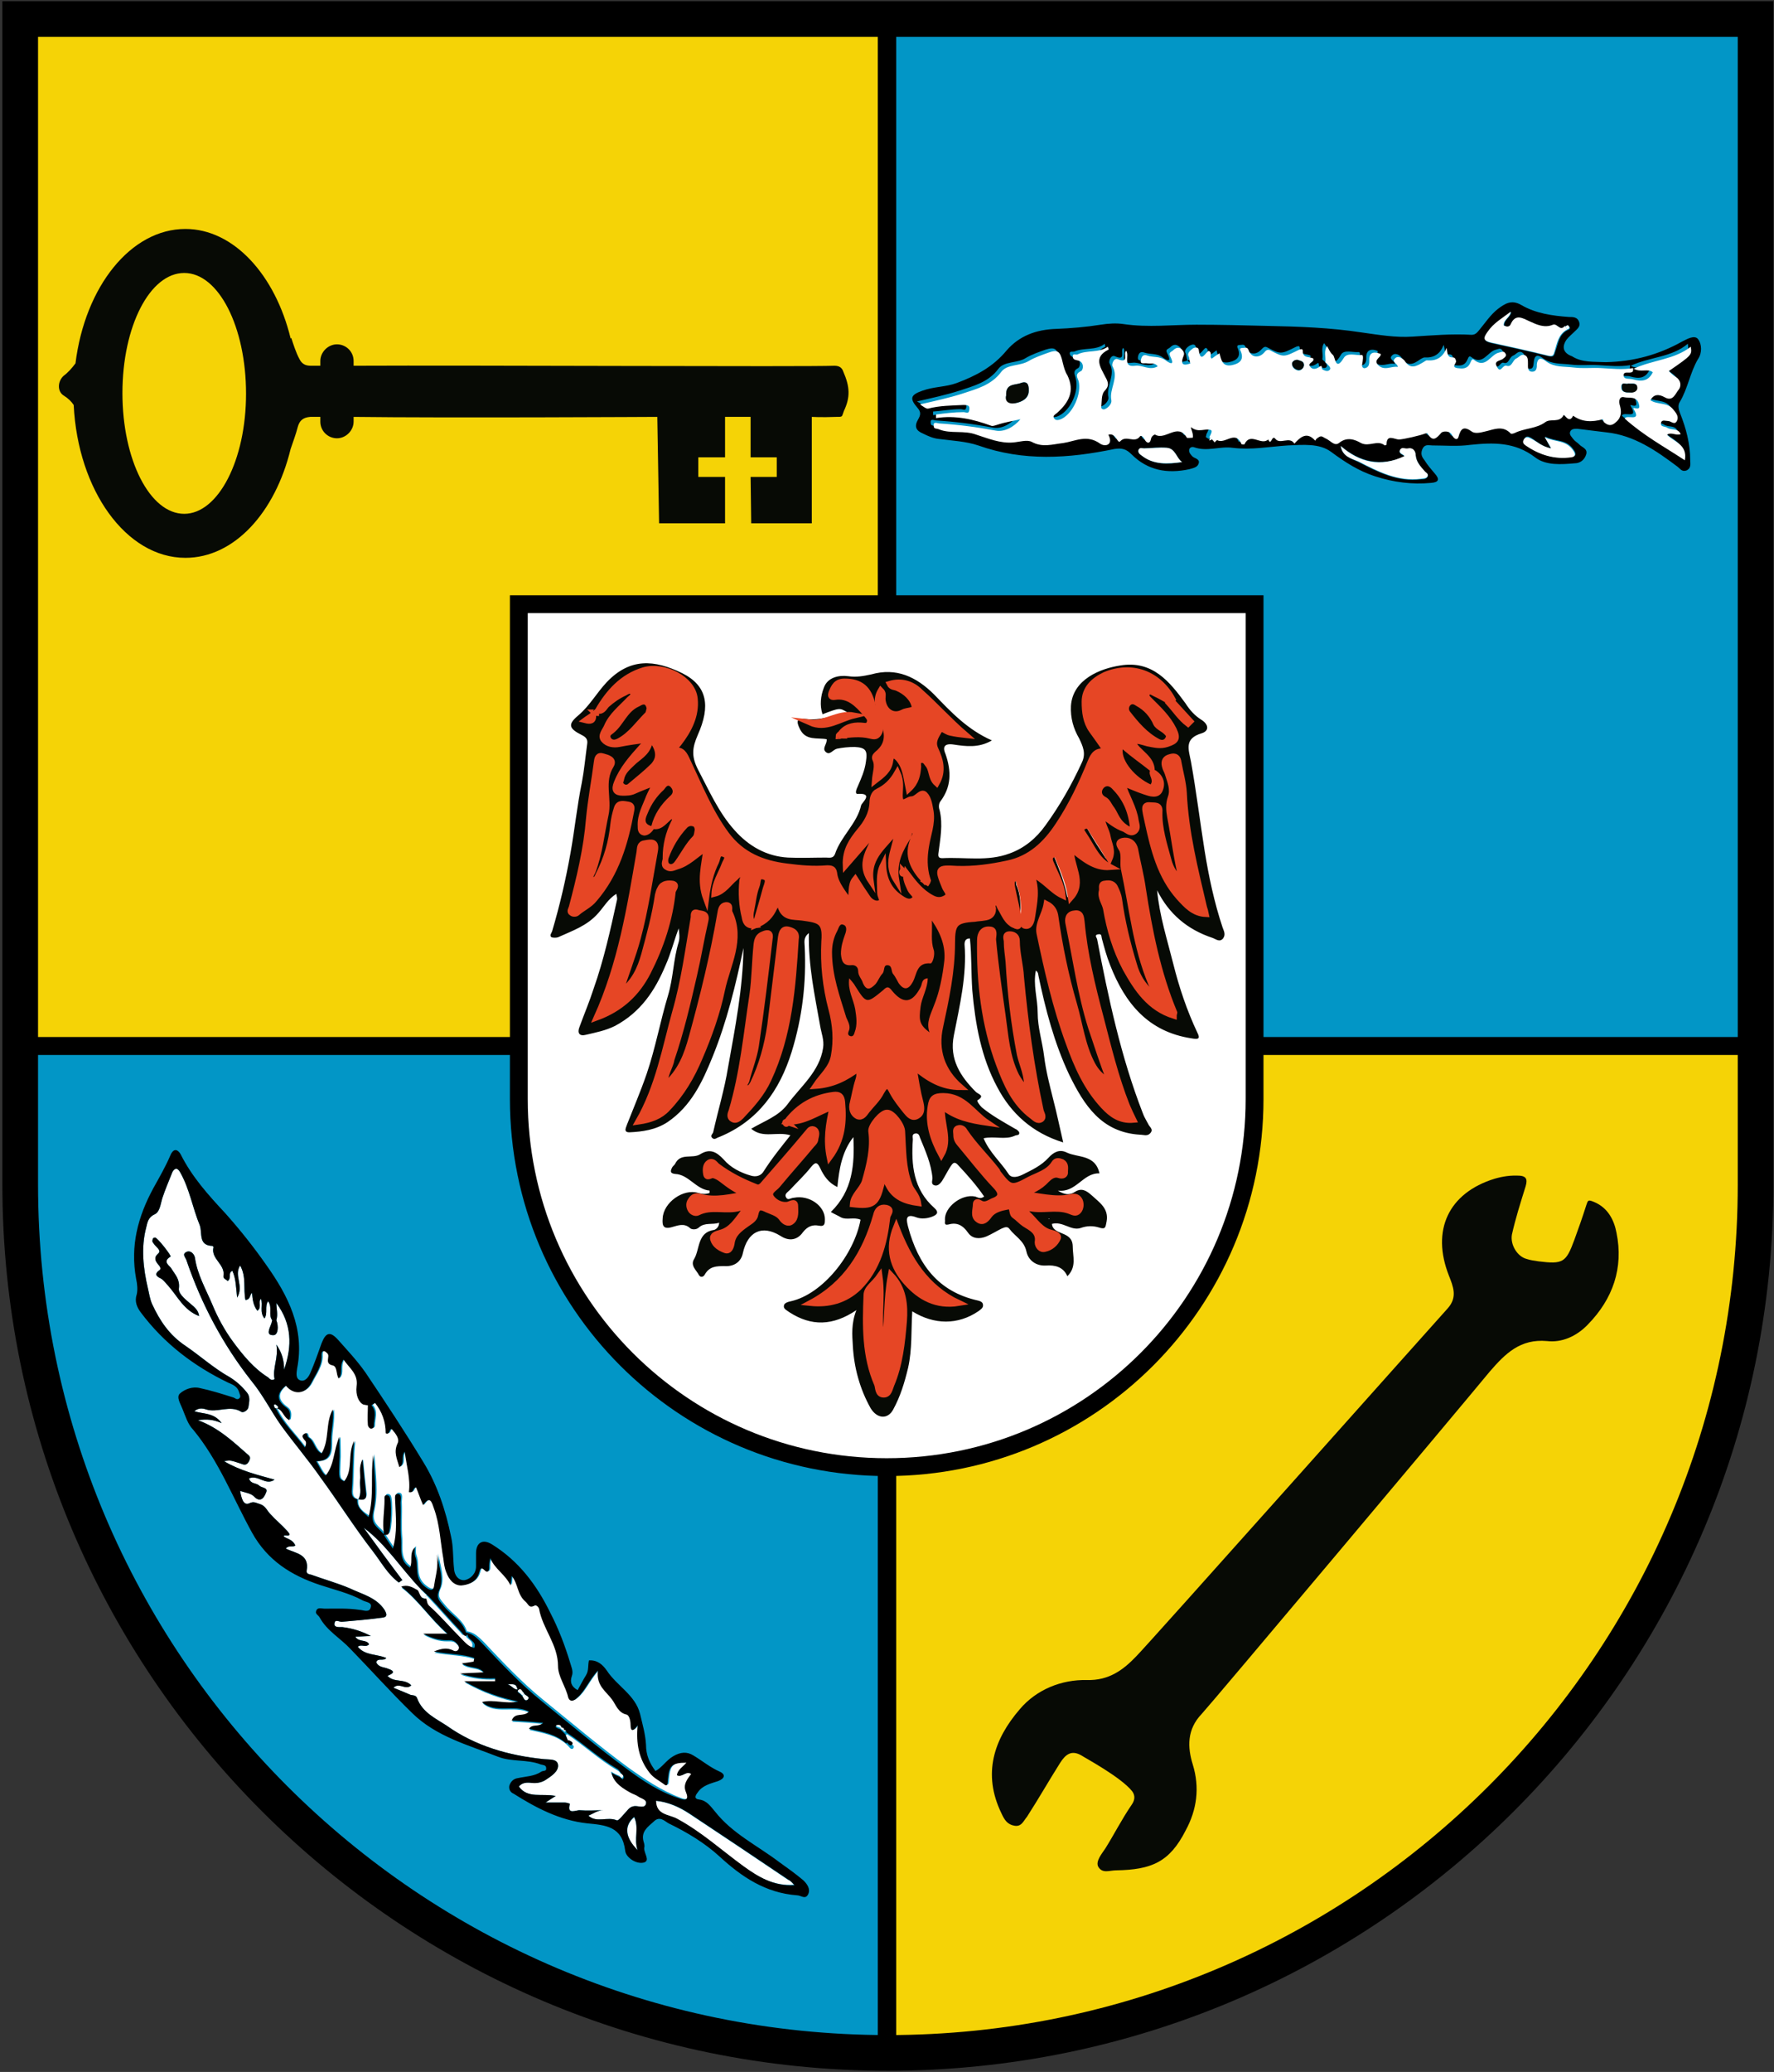<?xml version="1.0" encoding="utf-8"?>
<!-- Generator: Adobe Illustrator 19.2.1, SVG Export Plug-In . SVG Version: 6.00 Build 0)  -->
<svg version="1.1" id="Layer_1" xmlns="http://www.w3.org/2000/svg" xmlns:xlink="http://www.w3.org/1999/xlink" x="0px" y="0px"
	 viewBox="0 0 298.5 348.4" style="enable-background:new 0 0 298.5 348.4;" xml:space="preserve">
<rect x="0" y="0" width="298.5" height="348.4" fill="#333333" stroke="none"/>
<style type="text/css">
	.st0{fill:#0296C6;stroke:#000000;stroke-width:3;stroke-miterlimit:10;}
	.st1{fill:#F5D306;stroke:#000000;stroke-width:3;stroke-miterlimit:10;}
	.st2{fill:#FFFFFF;stroke:#000000;stroke-width:3;stroke-miterlimit:10;}
	.st3{fill:#070A05;}
	.st4{fill:#E64625;stroke:#E64625;stroke-miterlimit:10;}
	.st5{fill:#FAFBF8;}
	.st6{fill:#FFFFFF;}
	.st7{fill:#797B78;}
	.st8{fill:none;stroke:#000000;stroke-width:6;stroke-miterlimit:10;}
</style>
<g>
	<rect x="149.3" y="3.2" class="st0" width="146.2" height="172.7"/>
	<rect x="3.4" y="3.2" class="st1" width="145.8" height="172.7"/>
	<path class="st0" d="M3.4,175.9v23.3c0,80.5,65.3,145.9,145.8,146V175.9H3.4z"/>
	<path class="st1" d="M149.3,175.9v169.3c0.1,0,0.1,0,0.2,0c80.6,0,146-65.4,146-146v-23.3H149.3z"/>
</g>
<g>
	<path class="st2" d="M87.3,101.6v83.2c0,34.2,27.7,61.9,61.9,61.9s61.9-27.7,61.9-61.9v-83.2H87.3z"/>
	<g>
		<path class="st3" d="M133,190.9c-2.3-0.7-4.6,0.6-6.6-1.1c2.2-1.3,4.6-2.1,6.1-4.1c2.2-3,5.4-5.5,6-9.5c0.2-1.3-0.3-2.5-0.5-3.7
			c-0.9-5.1-2-10.1-1.9-15.6c-1,0.8-0.7,1.6-0.7,2.3c0.3,6-0.4,11.9-2.2,17.7c-2,6.4-5.6,11.6-12.2,14.3c-0.4,0.1-0.7,0.5-1.1,0.2
			c-0.5-0.4,0-0.7,0.1-1c0.8-3.6,1.9-7.2,2.5-10.9c1.2-6.7,2.5-13.3,2.6-20.1c-1.3,6.2-2.8,12.4-5.2,18.3c-1.7,4.2-3.6,8.3-7.6,11
			c-2,1.3-4.2,1.6-6.4,1.7c-1.1,0-0.5-0.9-0.4-1.3c1.1-2.8,2.3-5.6,3.3-8.5c1.5-4.4,2.3-8.9,3.6-13.2c0.9-3,0.9-6.1,1.8-9
			c0.2-0.7,0.1-1.5,0-2.3c-0.8,2.1-1.3,4.2-2.2,6.2c-1.8,4.3-4.2,7.9-8.5,10.2c-1.6,0.8-3.2,1.1-4.9,1.5c-1.1,0.3-1.5-0.3-1.1-1.3
			c0.8-2.2,1.7-4.3,2.4-6.5c1.7-4.8,2.8-9.8,3.9-14.8c0.1-0.3,0-0.6-0.1-1.1c-1.4,0.9-2.1,2.2-3,3.2c-1.9,2.2-4.4,3-6.8,4.1
			c-0.3,0.1-0.8,0.1-1.1,0c-0.4-0.3,0-0.7,0.1-1c1.3-4.4,2.3-8.7,3.1-13.2c0.7-3.9,1.1-7.9,1.9-11.8c0.4-2.1,0.6-4.3,0.9-6.5
			c0.1-0.7-0.1-1.1-0.9-1.5c-2.2-1.1-2.4-1.8-0.6-3.3c1.9-1.6,3.1-3.8,4.8-5.6c3.9-4.1,8-3.8,12.7-1.5c4.2,2.1,4.8,5.5,2.6,10.4
			c-0.9,2.1-1.1,3.5,0,5.7c1.9,3.6,3.5,7.3,6.2,10.3c2.4,2.7,5.4,4.4,9,4.6c2.1,0.1,4.3,0,6.4,0c0.5,0,1.2,0.2,1.5-0.6
			c1-3,3.7-5.1,4.4-8.2c0.1-0.4,2.2-2.1-0.6-1.9c-0.5,0-0.2-0.8,0-1.2c0.6-1.4,1.2-2.7,1.4-4.2c0.3-1.9,0-2.4-1.9-2.5
			c-1,0-2,0.1-3,0.3c-0.7,0.2-1.2,1.2-1.9,0.5c-0.6-0.6,0.3-1.3,0.2-2.1c-1.6-0.3-3.5,0.3-4.5-1.7c-0.7-1.4-0.5-1.9,1-1.7
			c2.4,0.3,4.7-0.6,7-1.1c-1.3-0.8-1.3-0.8-4.2,0.3c-0.5-1.5-0.3-3.1,0.2-4.4c0.6-1.8,2.5-2.2,4.1-2c1.4,0.2,2.5,0,3.9-0.3
			c4.2-1.2,7.6,0.4,10.6,3.4c2.8,2.9,5.6,5.9,9.7,7.7c-2.2,1.3-4.4,1-6.4,0.7c-1.9-0.3-1.8,0.7-1.4,1.6c1,2.9,1,5.5-0.9,8
			c-0.2,0.3-0.3,0.9-0.1,1.4c0.6,2.5,0.1,4.9-0.2,7.3c-0.1,0.7,0.2,0.8,0.7,0.8c3.8-0.2,7.6,0.6,11.3-0.8c2.5-0.9,4.5-2.6,6-4.7
			c2.4-3.3,4.4-6.8,6.1-10.5c0.8-1.6,0.2-2.8-0.4-4.1c-1-1.7-1.5-3.5-1.4-5.5c0.3-4.5,5-6.3,8.3-6.8c5.4-0.9,8.3,2.7,11,6.4
			c0.7,1.1,1.5,2,2.6,2.7c1.3,0.8,1.4,1.9,0.1,2.3c-3,0.9-2.2,2.7-1.8,4.8c0.9,5,1.5,10,2.3,15c0.7,4.3,1.6,8.6,3,12.8
			c0.2,0.6,0.6,1.2,0.1,1.9c-0.6,0.7-1.2,0.1-1.8-0.1c-4.2-1.4-7.3-4-9.3-8c0.4,4.3,1.7,8.3,2.7,12.3c1,4,2.3,7.9,4.1,11.7
			c0.5,1,0.1,1.1-1,0.9c-7.3-1.1-11.2-5.9-13.7-12.3c-0.6-1.5-1-3-1.4-4.5c-0.1-0.4,0-0.8-0.6-0.7c-0.7,0.1-0.3,0.5-0.2,0.8
			c1.9,9.9,4,19.8,7.7,29.3c0.2,0.6,0.6,1.2,0.9,1.8c0.2,0.5,1,0.9,0.3,1.6c-0.5,0.5-1.1,0.2-1.7,0.2c-6.5-0.4-9.4-5-11.9-10.1
			c-2.5-5.3-4-11-5.2-16.8c0-0.2-0.1-0.5-0.4-0.7c-0.5,2.4,0.3,4.7,0.3,7.1c0,2.5,0.8,4.9,1.1,7.4c0.3,2.4,0.9,4.7,1.5,7.1
			c0.6,2.3,1.1,4.7,1.7,7.3c-5.2-1.6-8.8-4.9-11.1-9.3c-2.7-5-3.7-10.6-4.2-16.3c-0.2-2.9-0.1-5.8-0.4-8.7c-0.7,0-0.9,0.4-0.9,1
			c0.4,5.2-0.8,10.2-1.8,15.3c-0.8,4,1.1,6.9,3.7,9.5c0.4,0.4,1.6,0.6,0.3,1.4c-0.2,0.1,0.3,0.8,0.7,1.2c1.7,1.4,3.7,2.5,5.6,3.6
			c0.3,0.1,0.6,0.4,0.7,0.6c0.1,0.6-0.5,0.4-0.8,0.6c-1.6,0.7-3.4,0-5.2,0.4c1,2.4,2.9,4,4.2,6c0.5,0.8,1.6,0.5,2.4,0.1
			c1.6-0.8,3.1-1.5,4.3-2.8c0.9-1,1.9-1.5,3.1-0.9c1.9,0.9,4.8,0.3,5.5,3.5c-2.8-0.1-3.9,3.3-7,2.9c1.1,0.7,2,0.8,2.9,0.2
			c1.1-0.7,1.9-0.2,2.8,0.6c1.3,1.2,2.9,2.2,2.5,4.4c-0.2,0.9-0.1,1.4-1.3,1c-1-0.3-2-0.3-3.1,0.1c-1.6,0.5-3-1.2-4.8-0.7
			c0.2,2,3.4,1.1,3.5,3.7c0,1.8,0.7,3.5-0.9,5.1c-0.7-1.6-2.1-1.9-3.6-1.8c-1.7,0.1-3-0.9-3.3-2.4c-0.4-1.8-1.9-2.5-2.8-3.7
			c-0.4-0.6-0.9-0.3-1.4-0.1c-0.8,0.4-1.6,0.9-2.5,1.3c-1.2,0.5-2.4,0.4-3.1-0.6c-0.9-1.3-1.9-1.8-3.3-1.4c-0.9,0.2-0.5-0.5-0.6-0.8
			c-0.1-2.1,2.8-4.4,5.1-3.9c0.4,0.1,0.8,0.5,1.5,0c-1.3-1.9-2.8-3.6-4.4-5.3c-0.7-0.8-1-0.1-1.3,0.3c-0.5,0.8-0.9,1.6-1.4,2.4
			c-0.3,0.4-0.7,0.9-1.3,0.7c-0.6-0.2-0.3-0.8-0.3-1.2c-0.2-2.4-1.2-4.6-2.1-6.8c-0.1-0.3-0.2-0.8-0.8-0.7c-0.6,0.1-0.4,0.6-0.4,1
			c-0.3,4.3,0.1,8.4,3.6,11.5c0.9,0.8,0.4,1.2-0.4,1.5c-0.8,0.3-1.8,0.4-2.6,0.1c-2.1-0.8-1.6,0.7-1.4,1.6c1.7,6.3,5,10.9,11.8,12.4
			c0.4,0.1,0.8,0.3,0.8,0.7c0.1,0.5-0.4,0.8-0.8,1.1c-3.4,2.3-7.4,2.3-11.1,0c-0.2,3.2,0,6.4-0.7,9.5c-0.6,2.5-1.3,4.8-2.5,7
			c-0.9,1.7-2.7,1.6-3.8-0.2c-1.8-3.2-2.8-6.8-3-10.5c-0.1-1.8-0.3-3.7,0.6-6c-4,2.7-7.6,2.7-11.2,0.4c-0.4-0.3-1.1-0.6-1-1.1
			c0-0.5,0.7-0.7,1.2-0.8c5.3-1.2,10.6-7.8,11.7-13.7c-1.1-0.5-2.3,0.1-3.3-0.4c-0.5-0.3-1-0.5-1.7-0.9c3.7-3.6,4-8,3.8-12.6
			c-1.9,2.4-2.4,5.3-2.7,8.4c-1.5-0.7-2.3-1.9-2.9-3.2c-0.4-0.8-0.7-1.2-1.5-0.2c-1.1,1.4-2.4,2.6-3.6,3.9c-0.4,0.4-1,0.7-0.6,1.3
			c0.3,0.5,0.8,0,1.3,0c2.6-0.5,5.2,1.4,5.2,3.6c0,0.7,0,1.3-1,1.1c-1.1-0.2-1.9,0.1-2.7,1.1c-0.9,1.3-2.3,1.6-3.8,0.6
			c-3.1-1.9-5.5-0.7-6.3,2.9c-0.3,1.5-1.5,2.3-3.1,2.2c-1.3,0-2.5,0-3.3,1.4c-0.2,0.4-0.7,0.6-1,0.1c-0.4-0.8-1.5-1.6-0.8-2.7
			c1-1.7,0.5-4.5,3.4-4.9c0.3-0.1,0.8-0.5,0.8-1.2c-1.1,0.4-2.4-0.1-3.4,0.8c-0.4,0.4-1.2,0.4-1.5,0.1c-1-0.9-2.1-0.4-2.9-0.2
			c-1.6,0.5-1.8-0.2-1.7-1.4c0.1-2.7,3.5-5.1,6-4.3c0.7,0.2,1.3,0.2,1.9,0c0-0.1,0-0.4,0-0.4c-2.3-0.2-3.5-2.7-5.8-2.8
			c-0.9-0.1-0.8-0.5-0.5-1.1c0.1-0.2,0.4-0.4,0.5-0.6c0.9-1.9,2.9-0.8,4.2-1.6c1.6-1,2.7-0.5,4,0.9c1.1,1.3,2.8,2.2,4.6,2.7
			c0.7,0.2,1.5,0.1,2-0.6C130,194.6,131.5,192.8,133,190.9z M141.4,123.7c1.7-0.2,3.3-0.4,5,0c0.5,0.1,1,0.3,1.4-0.3
			c0.4-0.6,0.4-1,0.1-1.7c-0.5-1-0.9-2.1-1.1-3.2c-0.6-2.7-2-3.9-4.7-3.9c-1.4,0-1.8,0.9-2.2,1.9c-0.1,0.3-0.2,0.8,0.5,0.7
			c2.5-0.4,3.9,1.2,5.3,2.8c0.4,0.5,0.9,0.9,0.6,1.6c-0.3,0.6-0.9,0.4-1.4,0.4c-1.5-0.1-2.7,0.2-3.6,1.6c0,0.1-0.1,0.2-0.1,0.2
			C141.2,123.8,141.3,123.8,141.4,123.7z M132.5,188.7c2.8,0.2,4.9-1.6,7.6-2.6c-0.7,3-1.1,5.7-0.5,8.5c2.1-3,2.3-6.1,2.1-9.3
			c-0.1-1-0.4-1.3-1.4-1.2C137,184.4,134.4,186,132.5,188.7c-0.3,0-0.5,0-0.3,0.2C132.3,189.1,132.4,188.9,132.5,188.7z M155.5,148
			c0.2,0.1,0.3,0.3,0.5,0.4c0.2-0.3,0.1-0.6-0.2-0.8c-0.5-1.8-0.5-3.5-0.2-5.3c0.3-1.9,1.2-3.9,0.8-5.9c-0.2-1-0.4-2.3-1-2.9
			c-0.6-0.7-1.3,0.8-2.2,0.8c-0.2,0-0.4,0.1-0.6,0.2c-1.2,0.8-1.3,0.1-1.4-0.9c-0.1-1.1,0.3-2.3-0.4-3.8c-0.9,1.6-1.9,2.5-3.3,3.2
			c-0.7,0.3-0.9,1.2-0.9,1.9c-0.1,1.9-1,3.4-2.2,4.8c-1.2,1.5-2.4,3.1-2.3,5.7c2-2.3,3.6-4.1,5.2-6c-0.3,2.8-3.5,5-1,8.6
			c-0.6-4.3,2.7-6,4.4-8.7c0.2,2.8-2.2,5.3-0.1,8.6c-0.5-3.1,0.8-5.2,2-7.3c0.2-0.4,0.1-1.3,0.8-1.1c0.8,0.3,0.3,1,0.1,1.5
			C152.5,143.8,153.6,146,155.5,148z M193.5,129.6L193.5,129.6c0.1-2.3-2.3-3.1-3.2-5c1-0.2,1.8,0.1,2.6,0.3
			c1.1,0.2,2.1,0.5,3.3,0.1c1.5-0.5,1.8-0.9,1.1-2.4c-1-2-2.5-3.4-4-4.9c-0.3-0.3-0.8-0.7-0.5-1.2c0.3-0.5,0.9-0.1,1.3,0
			c0.9,0.4,1.7,0.9,2.6,1.4c1.1,1.2,2,2.6,3.3,3.6c0.1-0.1,0.2-0.2,0.4-0.4c-1.1-1.2-2.2-2.4-3.3-3.6c-2.4-4.3-6.9-6-11.4-4.1
			c-1.9,0.8-3.4,2.2-3.4,4.5c0,1.6,0.2,3.3,1.2,4.8c0.7,1.1,1.5,2.2,2.5,3.6c-1.7-0.3-2.2,0.4-2.7,1.7c-1.5,3.7-3.2,7.3-5.4,10.6
			c-2.1,3.2-4.7,5.8-8.6,6.5c-2.8,0.6-5.6,1-8.5,0.9c-3.3-0.1-3.3,0-2,3.1c0.2,0.5,1.1,1.2,0.3,1.7c-0.7,0.4-1.5,0.7-2.5,0.1
			c-1.9-1-3.1-2.6-4.3-4.2c-0.1-0.2-0.1-0.4-0.2-0.5c-0.1,0.1-0.1,0.1-0.1,0.2c0,0.2,0.1,0.4,0.3,0.3c-0.2,1.1,0.3,1.9,0.7,2.8
			c0.2,0.6,1.3,1,0.6,1.7c-0.7,0.7-1.7,0.1-2.4-0.4c-1.9-1.3-2.7-3.2-2.8-5.5c-0.8,1.6-0.4,3.2-0.5,4.8c0,0.6,0.8,1.4-0.2,1.7
			c-0.7,0.2-1.4-0.3-1.9-0.9c-0.7-1-1.4-2.1-2.1-3.2c-0.9,1.1-0.4,2.5-0.9,4c-1.1-1.7-2.3-3-2.6-4.7c-0.1-0.8-0.3-1.1-1.2-1.1
			c-2.3,0.1-4.5-0.1-6.8-0.3c-4.1-0.5-7.6-1.9-10.2-5.4c-2.8-3.8-4.5-8.1-6.5-12.3c-0.5-1.1-0.9-2-2.2-1.8c0-0.7,0.4-0.9,0.7-1.2
			c1.7-2.2,3-4.7,2.7-7.5c-0.3-3.3-5.2-5.8-8.6-4.8c-3.6,1-5.9,3.6-7.7,6.8c-0.1,0.1-0.2,0.2-0.3,0.2c0.1,0,0.2,0,0.3,0.1
			c0-0.1,0-0.2,0-0.3c0.9,0.2,1.1-0.6,1.5-1c0.9-0.8,1.9-1.5,3-2c0.5-0.2,1.1-0.5,1.4,0c0.3,0.5-0.3,0.8-0.6,1.1
			c-1.4,1.4-3,2.7-3.8,4.6c-0.3,0.7-1,1.5-0.5,2.2c0.6,0.7,1.6,0.9,2.6,0.7c1.5-0.3,3-0.5,4.5-0.7c0,0.7-0.4,0.9-0.7,1.2
			c-1.6,1.8-3.2,3.6-4.2,6c-0.5,1.2-0.2,1.6,1,1.7c0.7,0,1.3,0,1.9-0.3c1.1-0.5,2.2-0.9,3.7-1.5c-0.5,1.1-0.9,1.8-1.2,2.5
			c-0.6,1.6-1.5,3.1-1.4,4.9c0,0.5,0,1,0.6,1.1c0.4,0.1,1-0.4,1.3-1.1l0,0c1.3,0.5,2-0.5,2.8-1.2c0.3-0.3,0.7-0.5,1-0.2
			c0.3,0.2,0.2,0.6,0,0.9c-1,1.9-1.5,3.8-1.4,5.9c0,0.6-0.6,1.2,0.2,1.6c0.6,0.4,1.1,0,1.7-0.1c1.8-0.5,3.1-1.9,5-3.2
			c-0.4,3.1-1.2,5.7-0.1,8.6c0.3-2.4,0.8-4.3,1.7-6.2c0.3-0.6,0.2-1.7,1.3-1.3c1.1,0.4,0.3,1.2,0.1,1.8c-0.6,1.6-1.6,3-1.7,4.9
			c1.7-0.4,2.5-1.8,3.5-2.7c0.4-0.3,0.7-0.7,1.2-0.5c0.5,0.3,0,0.7,0,1c-0.1,2.1-0.1,4.1,0.4,6.1c0.2,0.6,0.4,1.6,1.7,1.4
			c-0.8-0.8-0.8-1.6-0.6-2.5c0.3-1.4,0.3-2.8,0.9-4.1c0.3-0.7,0-1.9,1.2-1.6c1.2,0.3,0.5,1.4,0.3,2.2c-0.5,1.9-1.1,3.8-1.7,6
			c1.7-0.7,2.5-1.8,3.2-3c0.2-0.4,0.8-1.2,1-0.3c0.6,2.1,2.2,1.8,3.7,2c2.8,0.4,3.9,0.5,3.7,4c-0.3,3.8,0.2,7.7,1.2,11.4
			c0.7,2.6,0.8,5.2,0.4,7.9c-0.4,2.1-1.9,3.2-3.1,5c2.9-0.2,5.1-1.3,7.2-2.9c0.3,0.7,0.2,1.3,0,2c-0.3,1.2-0.6,2.4-0.9,3.7
			c-0.2,0.9,0,1.8,0.8,2.3c0.7,0.4,1.2-0.5,1.6-1c0.9-1,1.8-2,2.4-3.1c0.8-1.6,1.2-1.1,1.9,0.1c0.6,1.1,1.4,2.1,2.2,3.1
			c0.5,0.6,1.1,1.4,2,0.8c0.7-0.4,0.7-1.2,0.5-2.1c-0.5-1.9-0.7-3.8-1.2-6.2c2.5,2.2,4.9,3.4,7.9,3.5c-3-2.7-4.3-6.1-3.4-10.2
			c1-4.6,2-9.3,2-14.1c0-3.2,0.6-3.8,3.8-4c0.5,0,1.1-0.1,1.6-0.2c0.9-0.1,1.5-0.5,1.5-1.5c0-0.4-0.2-0.9,0.3-1
			c0.6-0.2,0.7,0.5,0.9,0.8c0.7,1.1,1.1,2.5,2.5,3c0.2,0.1,0.4,0.3,0.6,0c0-0.1-0.2-0.3-0.3-0.4c-0.4-2-0.9-4-1.3-6
			c-0.1-0.6-0.2-1.3,0.6-1.5c0.8-0.2,0.6,0.7,0.7,1.1c0.8,1.7,0.7,3.5,0.7,5.3c0,0.6-0.5,1.6,0.4,1.6c0.8,0,0.9-1,1-1.7
			c0.3-2.2,0.9-4.4-0.2-7.1c2.3,1,3.4,2.8,5.3,3.7c-0.2-2-1.2-3.6-1.9-5.3c-0.3-0.7-0.4-1.2,0.1-1.5c0.8-0.5,1,0.3,1.2,0.8
			c0.8,2,1.6,4.1,2,6.3c2.4-2.6,0-5.3,0-8.2c2.1,1.6,4,3.2,6.6,3.1c-2.3-1.2-3.1-3.5-4.4-5.4c-0.3-0.4-0.8-0.9-0.1-1.4
			c0.7-0.4,1.1,0,1.4,0.6c0.9,1.6,1.9,3.1,3,4.8c0.6-1.4-0.2-2.5-0.3-3.6c-0.2-1.2-1.1-2.3-1-3.8c1.3,1,2.4,1.8,3.8,2.4
			c0.6,0.2,1.1,0.9,1.8,0.3c0.5-0.5,0.2-1.1,0.1-1.7c-0.2-2.2-1.6-4.1-2.3-6.4c1.4,0.6,2.6,1.1,3.8,1.5c0.9,0.3,2.1,0.9,2.6-0.4
			C195.5,131.3,194.7,130.2,193.5,129.6z M111.8,182.6c0-2,1-3.1,1.4-4.4c1.5-4.7,2.6-9.4,3.8-14.2c0.7-3,1.2-6.1,1.9-9.1
			c0.3-1.2-0.7-1.1-1.3-1.3c-1-0.3-0.7,0.5-0.7,0.9c-0.9,5.3-1.7,10.6-3.1,15.8c-1.7,6.1-2.8,12.5-6.2,18.4c2.1-0.2,3.7-0.9,4.9-2.2
			c2.3-2.5,4-5.4,5.4-8.5c1.6-3.7,2.9-7.6,3.8-11.5c0.9-4.2,3.4-8.4,1.3-12.9c-0.2-0.5,0.3-1.4-0.7-1.3c-0.6,0-0.8,0.8-0.9,1.4
			c-1.2,7-2.9,13.9-4.8,20.8C115.6,177.3,114.5,180.2,111.8,182.6z M190.7,188.3c-0.4-0.8-0.7-1.5-1-2.3c-1.9-4.8-3.1-9.8-4.4-14.8
			c-1.4-5.3-2.7-10.6-3.2-16.1c-0.1-0.7-0.1-1.6-1.2-1.4c-1.1,0.2-1.2,1-1,1.8c1.3,5.8,2.1,11.7,3.8,17.4c0.9,2.9,1.8,5.9,3.2,9.1
			c-1.6-0.9-2.4-1.8-3-2.9c-1.7-3.2-2.2-6.8-3.1-10.2c-1.4-4.8-2.4-9.6-3.1-14.6c-0.1-0.9-0.5-1.7-1.5-2.2c-0.4,1.8-1.6,3.3-1.2,4.9
			c1.3,6.2,2.7,12.4,4.9,18.4c1.4,3.9,3,7.6,5.9,10.7C187,187.4,188.5,188.5,190.7,188.3z M133.9,157.9c0.2-1.1-0.5-1.4-1.3-1.6
			c-1-0.2-1.1,0.7-1.2,1.3c-0.6,4.9-1.2,9.8-1.8,14.8c-0.4,3.4-1.4,6.7-2.9,9.8c-0.3,0.5-0.6,1-1.2,0.7c-0.6-0.3,0-0.8,0.1-1.2
			c0.5-2,1.3-3.9,1.6-5.9c0.9-5.9,1.5-11.9,2.3-17.9c0.1-1-0.3-1.2-1.1-0.8c-0.8,0.3-1,0.8-1.1,1.7c-0.3,2.8-0.3,5.7-0.7,8.5
			c-1,6.5-1.6,13.1-3.5,19.5c-0.2,0.5-0.4,1.1,0.2,1.4c0.5,0.3,1-0.1,1.4-0.5c1.8-1.9,3.5-3.8,4.6-6.2
			C132.8,174,133.4,166,133.9,157.9z M172.8,183.4c-0.9-1-1.4-1.7-1.8-2.5c-1.5-3.2-1.8-6.8-2.3-10.2c-0.6-4.2-1.2-8.5-1.6-12.7
			c-0.1-0.7,0.4-1.6-0.6-1.7c-1,0-1.6,0.6-1.6,1.8c-0.1,7.2,0.7,14.2,3.2,20.9c1.2,3.2,2.7,6.5,5.6,8.7c0.5,0.3,1,1,1.5,0.5
			c0.5-0.4,0-1-0.1-1.5c-1.7-7.4-2.7-14.8-3.3-22.4c-0.2-2-0.8-4-0.7-6.1c0-0.8-0.6-1.1-1.2-1.1c-0.9,0-0.5,0.8-0.5,1.2
			c0,1.1,0.3,2.2,0.3,3.4c0.3,5.2,0.9,10.4,1.9,15.6C172,179.1,172.9,180.9,172.8,183.4z M148.2,116.1c-0.9,1.5-0.4,2.8,0.3,4.1
			c1.1,2.2,1.7,4.5-0.6,6.4c-0.3,0.2-0.4,0.5-0.3,0.9c0.5,1.1,0,2.3-0.1,3.6c1.3-1,2.4-1.8,2.6-3.4c0-0.3,0-0.7,0.4-0.8
			c0.5-0.1,0.7,0.2,1,0.5c1.2,1.4,1.4,3.2,1.7,5.1c1.2-1.2,1.5-2.4,1.6-3.8c0-0.4-0.2-1,0.5-1.1c0.6-0.1,0.8,0.4,1.1,0.7
			c0.7,0.9,0.4,2.3,1.5,3.2c1.1-2,0.6-3.9-0.2-5.7c-0.6-1.3,0.1-2.2,0.6-3.1c0.5-0.8,1.3,0.1,1.9,0.3c0.8,0.2,1.7,0.3,2.6,0.4
			c-2.8-2.3-5.1-4.9-7.7-7.3c-1.4-1.3-3.2-1.9-5.1-1.3c0.3,0.6,0.9,0.5,1.3,0.7c1.4,0.6,2.6,1.7,2.9,3.1c0.2,0.9-1.3,0.7-2,1
			c-1.7,0.9-3.2-0.3-3.4-2.3C148.5,117,148.7,116.5,148.2,116.1z M104.3,167c1-3.3,2.2-6.2,3-9.2c1.3-4.9,2-9.8,2.9-14.7
			c0.3-1.7-0.6-1.5-1.7-1.3c-0.9,0.2-0.8,0.9-0.9,1.5c-1.6,9.3-3,18.7-7.2,27.8c4-1.6,6.7-4.2,8.6-7.6c2.2-4.2,3.6-8.8,4.2-13.6
			c0.1-0.5,0.8-1.2,0-1.3c-0.6-0.1-1.6-0.2-2.1,0.8c-0.2,0.4-0.3,0.7-0.4,1.1c-0.5,3.4-1.4,6.7-2.3,10
			C107.7,163,106.7,165.2,104.3,167z M197.5,170.8c0-0.3,0.1-0.5,0.1-0.6c-2.8-6.7-4.2-13.8-5.3-20.9c-0.4-2.2-0.9-4.4-1.3-6.6
			c-0.2-1.1-1.2-1.6-2.1-1.4c-1.3,0.3-0.2,1.2,0,1.7c0.3,1,0,2,0.2,3c1.4,6.4,2,13.1,4.6,19.3c0.2,0.4,0.6,0.9,0,1.5
			c-1.4-1.3-2.3-2.9-2.9-4.7c-1.1-3.6-2-7.3-2.5-11c-0.1-0.7-0.4-1.4-0.7-2c-0.4-0.7-1.2-0.7-1.8-0.6c-0.6,0.1-0.3,0.8-0.4,1.2
			c-0.3,1.1,0.5,2,0.7,3c0.6,3.5,1.6,6.9,3.3,10.1C191.3,166.4,193.4,169.5,197.5,170.8z M171.9,200.8c1.6-0.5,3-1.1,4.2-2.2
			c0.5-0.5,1.1-1.2,2.1-0.8c0.5,0.2,1,0,1-0.6c-0.1-0.5,0.1-1.3-0.5-1.6c-0.4-0.2-1-0.3-1.3,0.2c-1,1.6-2.8,2-4.3,2.8
			c-2.9,1.6-3.2,1.5-5.2-1.2c-0.1-0.1-0.1-0.2-0.2-0.4c-1.8-2.2-3.8-4.2-5.4-6.6c-0.2-0.3-0.6-0.6-1-0.5c-0.5,0.2-0.3,0.7-0.4,1
			c0,0.5,0.1,1,0.5,1.5c2.1,2.4,4.1,4.9,6.2,7.3c1.2,1.3,0.8,2-0.6,2.5c-0.6,0.2-1.3,0.7-2.1,0.3c-0.3-0.2-0.7-0.2-0.7,0.2
			c0,0.9-0.5,2,0.4,2.6c0.8,0.6,1.4,0,1.9-0.8c0.7-1,1.9-1.2,3-1.4c1.1-0.2,0.6,1.1,1.2,1.5c0.6,0.4,1,1,1.7,1.4
			c1.1,0.7,2.5,1.3,2.2,3.1c-0.1,0.6,0.4,1.3,1.2,1.1c1-0.2,1.8-0.9,2.2-1.8c0.2-0.6-0.6-0.8-1.1-0.9c-1.8-0.5-2.7-2.1-4-3.2
			c-0.3-0.3-0.5-1.2,0.1-1c2.3,0.6,4.7-0.3,6.9,0.5c0.6,0.2,1.1,0.6,1.6,0c0.4-0.5,0.4-1.2,0.2-1.7c-0.2-0.6-0.7-0.8-1.5-0.6
			C177.4,202,174.7,201,171.9,200.8z M106.2,136.4c0.1-0.5,0.2-1-0.4-1.1c-0.7-0.1-1.5-0.4-1.9,0.6c-0.3,0.9-0.5,1.8-0.6,2.7
			c-0.3,3-1.1,5.8-2.5,8.5c-0.3,0.5-0.5,1.1-1.1,0.8c-0.5-0.3-0.1-0.8,0.1-1.3c1.2-3.1,1.5-6.4,2.2-9.6c0.6-2.7-0.8-5.7,0.9-8.3
			c0.6-1-0.6-1.3-1.3-1.5c-0.9-0.3-1,0.3-1.1,1.1c-0.4,3.2-1,6.3-1.3,9.4c-0.4,5.1-1.6,10-2.9,14.9c-0.1,0.3-0.4,0.7,0,0.9
			c0.2,0.1,0.7,0.1,0.9,0c0.9-0.8,2.1-1.3,2.9-2.3C103.6,146.9,105.2,141.8,106.2,136.4z M125.7,200.8c-2.7,0.4-5.3,1.2-8,0.4
			c-0.8-0.2-1.2,0.2-1.5,0.7c-0.3,0.5-0.3,1.1,0,1.5c0.3,0.4,0.8,0.7,1.2,0.5c2.3-1.2,4.8,0,7.1-0.8c0.6-0.2,1,0.2,0.6,0.7
			c-1.1,1.4-2,3.1-3.9,3.5c-0.6,0.2-1.3,0.4-1.2,1.1c0.2,0.9,1.1,1.5,2,1.8c0.7,0.2,1.1-0.6,1.1-1.1c0.2-1.6,1.3-2.4,2.4-3.2
			c0.7-0.5,1.5-0.9,1.6-1.7c0.3-1.5,1-1.3,2-0.8c0.8,0.4,1.8,0.6,2.4,1.4c0.4,0.6,1.1,1.1,1.7,0.6c0.7-0.6,0.6-1.8,0.6-2.6
			c0-1-0.9-0.2-1.4-0.2c-1.1,0.1-2.1-0.4-2.6-1.2c-0.7-1,0.5-1.5,1-2.1c1.9-2.3,3.8-4.5,5.8-6.8c0.3-0.3,0.5-0.7,0.6-1
			c0.1-0.5,0.4-1.3-0.3-1.6c-0.6-0.3-0.8,0.3-1.2,0.8c-2.4,2.9-4.9,5.7-7.4,8.6c-0.3,0.3-0.6,0.5-1.1,0.3c-2.3-0.9-4.5-2-6.5-3.5
			c-0.5-0.4-0.8-1.1-1.4-0.6c-0.6,0.4-0.6,1.2-0.5,1.8c0.1,0.9,0.8,0.2,1.2,0.3c0.5,0.1,1,0.4,1.4,0.7
			C122.7,199.3,124.1,200.3,125.7,200.8z M198.9,148.1c-1.2-0.9-1.9-2-2.2-3.3c-0.7-2.7-1.6-5.3-1.5-8.1c0-1.3-0.9-1.1-1.6-1.1
			c-1.1-0.1-0.9,0.7-0.7,1.4c0.1,0.5,0.2,0.9,0.3,1.4c1,4.6,2,9.1,5.3,12.7c1.2,1.3,2.3,2.6,4.5,2.8c-0.1-0.5-0.2-0.8-0.3-1.1
			c-1.5-6.4-3.1-12.7-3.4-19.3c-0.1-1.7-0.6-3.4-0.9-5.1c-0.1-0.8-0.5-1.2-1.4-0.9c-0.8,0.3-1.1,0.8-0.9,1.5
			c0.1,0.4,0.4,0.8,0.5,1.3c0.4,1.3,1,2.6,0.5,4c-0.4,1.1-0.4,2.2-0.1,3.3C197.6,141,197.9,144.6,198.9,148.1z M148.8,226.5
			c-1.4-3.7-0.2-7.6-1-11.7c-0.9,1.3-2.1,1.9-2.2,3.2c-0.2,5.1-0.3,10.2,1.8,15c0.3,0.6,0.1,1.7,1.1,1.7c1,0,1-1.1,1.3-1.7
			c1.5-3.4,1.9-7,2.1-10.6c0.2-2.7,0-5.5-2.2-7.8C149.1,218.6,149.4,222.5,148.8,226.5z M154.5,202.3c-0.2-1.4-1.2-2.1-1.6-3.2
			c-1.1-2.9-1.1-5.9-1.2-8.9c-0.1-1.1-1.6-3.1-2.5-3.2c-0.8,0-2.8,2.2-2.7,3.1c0.4,3-0.3,5.7-1.1,8.5c-0.4,1.4-1.8,2.3-2,3.8
			c3.4,0.3,4-0.1,4.8-3.3c0.1-0.3,0.2-0.7,0.5-0.7c0.5,0,0.6,0.5,0.7,0.8C150.5,201.3,152.2,202,154.5,202.3z M136.4,219.1
			c3,0.3,5.8-0.4,8-2.5c3.3-3.2,4.3-7.4,4.8-11.8c0.1-0.5,1-1.3-0.2-1.6c-0.9-0.2-1.4,0.4-1.7,1.3
			C145.6,210.7,142.4,215.9,136.4,219.1z M161.3,219.1c-5.5-2.6-8.5-7.3-10.5-12.8c-1.5,3.7-0.5,6.7,1.7,9.3
			C154.8,218.2,157.6,219.6,161.3,219.1z M166.1,188.8c-2.4-1.6-3.9-4.5-7.5-4.5c-1.5,0-2,0.3-2.1,1.7c-0.4,3,0.4,5.6,1.8,8.2
			c1.5-2.6,0-5.2,0.1-8.2C160.8,187.9,163.4,188.4,166.1,188.8z M136.3,121.5c2.7,1.2,4.9-0.7,7.4-1.2
			C141,119.8,138.8,121.8,136.3,121.5z M98.5,121.1c0.8,0.2,1.5,0.2,1.3-0.9C99.3,120.5,98.9,120.8,98.5,121.1z M176.5,205l0.1-0.1
			l-0.1,0L176.5,205z"/>
		<path class="st4" d="M170.8,155.6c-1.4-0.5-1.8-1.9-2.5-3c-0.2-0.4-0.3-1-0.9-0.8c-0.5,0.1-0.4,0.7-0.3,1c0,1-0.6,1.4-1.5,1.5
			c-0.5,0.1-1.1,0.1-1.6,0.2c-3.3,0.2-3.8,0.8-3.8,4c0,4.8-1,9.5-2,14.1c-0.9,4,0.3,7.5,3.4,10.2c-3,0-5.3-1.3-7.9-3.5
			c0.4,2.4,0.7,4.3,1.2,6.2c0.2,0.9,0.2,1.7-0.5,2.1c-0.9,0.6-1.5-0.2-2-0.8c-0.8-1-1.6-2-2.2-3.1c-0.6-1.2-1-1.7-1.9-0.1
			c-0.6,1.2-1.6,2.1-2.4,3.1c-0.4,0.5-0.8,1.3-1.6,1c-0.8-0.4-1.1-1.3-0.8-2.3c0.3-1.2,0.5-2.5,0.9-3.7c0.2-0.6,0.3-1.2,0-2
			c-2.1,1.6-4.3,2.7-7.2,2.9c1.2-1.8,2.7-2.9,3.1-5c0.5-2.7,0.3-5.3-0.4-7.9c-1-3.8-1.4-7.6-1.2-11.4c0.3-3.5-0.9-3.6-3.7-4
			c-1.6-0.2-3.1,0.1-3.7-2c-0.3-0.9-0.8-0.1-1,0.3c-0.6,1.3-1.4,2.3-3.2,3c0.6-2.2,1.2-4.1,1.7-6c0.2-0.8,0.9-1.9-0.3-2.2
			c-1.2-0.3-0.9,0.9-1.2,1.6c-0.5,1.3-0.6,2.7-0.9,4.1c-0.2,0.9-0.2,1.7,0.6,2.5c-1.4,0.2-1.6-0.8-1.7-1.4c-0.5-2-0.6-4.1-0.4-6.1
			c0-0.4,0.6-0.7,0-1c-0.5-0.3-0.9,0.2-1.2,0.5c-1.1,0.9-1.9,2.3-3.5,2.7c0.1-1.9,1.1-3.3,1.7-4.9c0.2-0.6,1-1.4-0.1-1.8
			c-1.1-0.4-1,0.6-1.3,1.3c-0.9,1.8-1.4,3.8-1.7,6.2c-1.1-3-0.3-5.5,0.1-8.6c-1.9,1.3-3.2,2.7-5,3.2c-0.6,0.2-1.1,0.5-1.7,0.1
			c-0.7-0.4-0.1-1.1-0.2-1.6c0-2.1,0.5-4.1,1.4-5.9c0.2-0.3,0.3-0.7,0-0.9c-0.4-0.3-0.7-0.1-1,0.2c-0.8,0.7-1.5,1.7-2.8,1.2
			c0.6-2,1.7-3.6,3.2-4.9c0.5-0.5,0.8-1,0.2-1.5c-0.6-0.7-0.9,0.1-1.2,0.4c-1.2,1.1-2.2,2.4-2.7,3.9c-0.3,0.7-0.9,1.8,0.6,2.2
			c-0.3,0.7-0.9,1.1-1.3,1.1c-0.6-0.1-0.6-0.6-0.6-1.1c-0.1-1.8,0.8-3.3,1.4-4.9c0.3-0.7,0.7-1.4,1.2-2.5c-1.5,0.6-2.6,1-3.7,1.5
			c-0.6,0.3-1.3,0.3-1.9,0.3c-1.2,0-1.5-0.5-1-1.7c0.9-2.3,2.5-4.1,4.2-6c0.3-0.3,0.6-0.5,0.7-1.2c-1.5,0.2-3,0.4-4.5,0.7
			c-1,0.2-2,0-2.6-0.7c-0.6-0.7,0.2-1.5,0.5-2.2c0.8-1.9,2.4-3.1,3.8-4.6c0.3-0.3,0.9-0.6,0.6-1.1c-0.3-0.6-0.9-0.3-1.4,0
			c-1.1,0.5-2.1,1.2-3,2c-0.4,0.4-0.7,1.2-1.5,1l0,0c1.8-3.1,4.1-5.7,7.7-6.8c3.5-1,8.3,1.5,8.6,4.8c0.3,2.8-1,5.3-2.7,7.5
			c-0.2,0.3-0.6,0.5-0.7,1.2c1.3-0.2,1.7,0.7,2.2,1.8c2,4.2,3.7,8.5,6.5,12.3c2.6,3.5,6.1,4.9,10.2,5.4c2.3,0.3,4.5,0.5,6.8,0.3
			c0.9,0,1.1,0.2,1.2,1.1c0.3,1.7,1.5,3,2.6,4.7c0.5-1.5,0-2.9,0.9-4c0.7,1.1,1.4,2.2,2.1,3.2c0.4,0.6,1.2,1.1,1.9,0.9
			c1-0.3,0.2-1.1,0.2-1.7c0-1.6-0.3-3.2,0.5-4.8c0.1,2.3,0.9,4.2,2.8,5.5c0.7,0.5,1.6,1.1,2.4,0.4c0.7-0.6-0.3-1.1-0.6-1.7
			c-0.4-0.9-0.9-1.8-0.7-2.8l0,0c1.2,1.6,2.4,3.2,4.3,4.2c1.1,0.6,1.9,0.3,2.5-0.1c0.7-0.5-0.1-1.2-0.3-1.7c-1.3-3.2-1.3-3.3,2-3.1
			c2.9,0.1,5.7-0.3,8.5-0.9c3.9-0.8,6.5-3.3,8.6-6.5c2.2-3.3,3.9-6.9,5.4-10.6c0.5-1.2,1-2,2.7-1.7c-0.9-1.4-1.7-2.5-2.5-3.6
			c-1-1.4-1.2-3.1-1.2-4.8c0-2.2,1.5-3.6,3.4-4.5c4.5-1.9,9-0.3,11.4,4.1c-0.1,0.1-0.3,0.2-0.4,0.4c-0.9-0.5-1.7-1-2.6-1.4
			c-0.4-0.2-0.9-0.6-1.3,0c-0.3,0.5,0.2,0.9,0.5,1.2c1.5,1.5,3,2.9,4,4.9c0.7,1.5,0.4,1.9-1.1,2.4c-1.2,0.4-2.2,0.1-3.3-0.1
			c-0.8-0.2-1.6-0.6-2.6-0.3c0.9,1.9,3.4,2.7,3.3,5c-1.5-1.2-3.1-2.4-4.7-3.6c-0.2,2,2.1,4.7,4.7,5.9c0.7-0.8-0.3-1.5-0.1-2.3
			c1.3,0.6,2,1.7,1.5,3c-0.4,1.2-1.7,0.7-2.6,0.4c-1.2-0.4-2.3-0.9-3.8-1.5c0.7,2.3,2,4.2,2.3,6.4c0.1,0.6,0.4,1.2-0.1,1.7
			c-0.7,0.6-1.2,0-1.8-0.3c-1.4-0.5-2.5-1.4-3.8-2.4c-0.1,1.5,0.8,2.5,1,3.8c0.2,1.1,0.9,2.2,0.3,3.6c-1-1.7-2-3.2-3-4.8
			c-0.3-0.6-0.7-1-1.4-0.6c-0.7,0.4-0.2,0.9,0.1,1.4c1.3,1.9,2.1,4.2,4.4,5.4c-2.7,0.2-4.5-1.5-6.6-3.1c-0.1,2.9,2.3,5.6,0,8.2
			c-0.3-2.2-1.1-4.2-2-6.3c-0.2-0.5-0.4-1.3-1.2-0.8c-0.5,0.3-0.4,0.9-0.1,1.5c0.7,1.7,1.7,3.3,1.9,5.3c-1.9-0.9-3-2.7-5.3-3.7
			c1.1,2.7,0.5,4.9,0.2,7.1c-0.1,0.7-0.3,1.7-1,1.7c-1,0-0.4-1.1-0.4-1.6c0-1.8,0-3.6-0.7-5.3c-0.2-0.4,0.1-1.3-0.7-1.1
			c-0.8,0.1-0.7,0.9-0.6,1.5c0.4,2,0.9,4,1.3,6C171,155.3,170.9,155.5,170.8,155.6z M142.9,164.5c0.4,0.6,0.8,1,1,1.4
			c1.9,3.1,1.9,3.1,4.7,0.7c0.6-0.5,0.9-0.6,1.5,0.1c1.9,2.3,3.4,2,4.8-0.6c0.3-0.5,0.2-1.4,1.2-1.5c0.1,1.7-1,3.2-1.2,4.8
			c-0.3,2.3-0.2,3,1.5,4.3c-0.6-1.7,0.1-3.1,0.7-4.4c1-2.5,1.5-5.1,1.8-7.7c0.3-2.3-0.5-4.4-2.1-6.7c0.1,2-0.2,3.4,0.3,4.9
			c0.3,0.8-0.3,2.3-0.5,2.3c-2.4-0.2-2.3,1.8-3,3.1c-0.7,1.2-1.5,1.5-2.4,0.2c-0.3-0.5-0.6-1.1-0.9-1.5c-0.4-0.5-0.1-1.6-1-1.5
			c-0.7,0-0.5,1-0.8,1.4c-0.5,0.6-0.7,1.3-1.2,1.8c-0.7,0.9-1.5,1.2-2.1-0.2c-0.3-0.7-0.8-1.2-0.8-2c0-0.8-0.5-1.1-1.2-1
			c-1.4,0.1-1.6-0.8-1.7-1.9c-0.1-1.2,0.2-2.2,0.7-3.3c0.2-0.5,0.4-1.3-0.3-1.6c-0.6-0.2-0.8,0.6-1,1c-0.6,1.1-0.9,2.3-0.9,3.6
			c0,3.8,1.3,7.4,2.4,11c0.2,0.7,0.7,1.5,0.4,2.3c-0.1,0.3-0.3,0.7,0.2,0.8c0.5,0.2,0.7-0.2,0.8-0.6c0.4-1.3,0.3-2.6,0.1-3.9
			C143.6,168,142.6,166.5,142.9,164.5z M108.8,119.1c-0.3-0.8-0.7-0.6-1.3-0.3c-2,0.9-2.6,3.2-4.2,4.4c-0.3,0.2-0.8,0.4-0.5,0.9
			c0.2,0.4,0.7,0.3,1.1,0.1c2-0.9,3.2-2.8,4.6-4.3C108.7,119.7,108.7,119.4,108.8,119.1z M109.7,125.3c-0.6,1.9-2,2.5-3,3.5
			c-0.7,0.7-1.5,1.3-1.7,2.4c0,0.2-0.3,0.5,0,0.7c0.2,0.2,0.5,0.2,0.7,0c1.3-1.1,2.6-2.2,3.9-3.4
			C110.2,127.7,110.6,126.8,109.7,125.3z M196.2,123.8c-0.5-0.8-1.6-1.1-2.1-2c-0.7-1.3-1.6-2.4-2.9-3.2c-0.3-0.2-0.6-0.4-0.9-0.2
			c-0.4,0.3-0.4,0.8-0.2,1.1c1.4,1.8,2.9,3.6,5,4.7C195.5,124.5,196,124.6,196.2,123.8z M190.1,139c-0.3-2.8-1.4-4.7-3.1-6.3
			c-0.4-0.4-0.9-0.6-1.4-0.1c-0.5,0.6-0.3,1.1,0.3,1.5c0.8,0.4,1,1.2,1.5,1.8C188.2,136.8,188.5,138.2,190.1,139z M116.9,139.5
			c-0.1-0.1-0.1-0.4-0.3-0.5c-0.4-0.2-0.8-0.1-1.1,0.2c-1.3,1.5-2.3,3.2-3.1,5.1c-0.1,0.3-0.1,0.8,0.1,0.9c0.4,0.3,0.7-0.1,1-0.4
			c1.1-1.4,1.8-2.9,3-4.2C116.8,140.4,116.8,140,116.9,139.5z"/>
		<path class="st4" d="M111.8,182.6c2.8-2.4,3.8-5.3,4.6-8.2c1.9-6.9,3.6-13.8,4.8-20.8c0.1-0.6,0.2-1.3,0.9-1.4
			c1-0.1,0.4,0.9,0.7,1.3c2.1,4.5-0.4,8.7-1.3,12.9c-0.8,3.9-2.2,7.8-3.8,11.5c-1.3,3.1-3,6-5.4,8.5c-1.2,1.3-2.8,1.9-4.9,2.2
			c3.4-5.9,4.5-12.3,6.2-18.4c1.5-5.2,2.2-10.5,3.1-15.8c0.1-0.4-0.2-1.2,0.7-0.9c0.6,0.2,1.6,0,1.3,1.3c-0.7,3-1.2,6.1-1.9,9.1
			c-1.1,4.8-2.2,9.5-3.8,14.2C112.8,179.4,111.8,180.6,111.8,182.6z"/>
		<path class="st4" d="M190.7,188.3c-2.2,0.2-3.7-0.9-5-2.3c-2.9-3.1-4.5-6.8-5.9-10.7c-2.2-6-3.6-12.2-4.9-18.4
			c-0.3-1.6,0.9-3.1,1.2-4.9c1,0.5,1.4,1.3,1.5,2.2c0.7,4.9,1.7,9.8,3.1,14.6c1,3.4,1.4,7,3.1,10.2c0.6,1.1,1.4,2.1,3,2.9
			c-1.3-3.2-2.2-6.2-3.2-9.1c-1.8-5.7-2.6-11.6-3.8-17.4c-0.2-0.8-0.1-1.7,1-1.8c1.1-0.2,1.1,0.7,1.2,1.4c0.5,5.5,1.8,10.8,3.2,16.1
			c1.3,5,2.5,10,4.4,14.8C190,186.8,190.3,187.5,190.7,188.3z"/>
		<path class="st4" d="M133.9,157.9c-0.5,8.1-1.1,16.1-4.6,23.6c-1.1,2.4-2.8,4.3-4.6,6.2c-0.4,0.4-0.9,0.8-1.4,0.5
			c-0.6-0.3-0.4-0.9-0.2-1.4c1.9-6.4,2.5-12.9,3.5-19.5c0.4-2.8,0.4-5.7,0.7-8.5c0.1-0.8,0.3-1.4,1.1-1.7c0.9-0.4,1.3-0.2,1.1,0.8
			c-0.7,6-1.4,11.9-2.3,17.9c-0.3,2-1.1,3.9-1.6,5.9c-0.1,0.4-0.8,0.9-0.1,1.2c0.6,0.3,0.9-0.2,1.2-0.7c1.5-3.1,2.4-6.4,2.9-9.8
			c0.6-4.9,1.2-9.8,1.8-14.8c0.1-0.5,0.2-1.5,1.2-1.3C133.4,156.5,134.1,156.8,133.9,157.9z"/>
		<path class="st4" d="M172.8,183.4c0.2-2.5-0.8-4.3-1.2-6.1c-1-5.2-1.6-10.3-1.9-15.6c-0.1-1.1-0.3-2.2-0.3-3.4
			c0-0.4-0.4-1.2,0.5-1.2c0.6,0,1.2,0.3,1.2,1.1c0,2.1,0.6,4.1,0.7,6.1c0.7,7.5,1.7,15,3.3,22.4c0.1,0.5,0.6,1.1,0.1,1.5
			c-0.6,0.4-1.1-0.2-1.5-0.5c-3-2.2-4.4-5.5-5.6-8.7c-2.5-6.7-3.3-13.8-3.2-20.9c0-1.2,0.6-1.9,1.6-1.8c1,0,0.6,1,0.6,1.7
			c0.4,4.3,1,8.5,1.6,12.7c0.5,3.5,0.7,7,2.3,10.2C171.4,181.6,171.9,182.4,172.8,183.4z"/>
		<path class="st4" d="M148.2,116.1c0.5,0.5,0.3,0.9,0.3,1.4c0.1,2,1.7,3.2,3.4,2.3c0.7-0.4,2.1-0.2,2-1c-0.3-1.4-1.5-2.5-2.9-3.1
			c-0.4-0.2-1-0.1-1.3-0.7c2-0.6,3.8,0,5.1,1.3c2.6,2.3,4.9,4.9,7.7,7.3c-0.9-0.1-1.7-0.2-2.6-0.4c-0.7-0.1-1.5-1.1-1.9-0.3
			c-0.5,0.9-1.2,1.8-0.6,3.1c0.8,1.7,1.4,3.6,0.2,5.7c-1-0.9-0.7-2.3-1.5-3.2c-0.3-0.4-0.5-0.8-1.1-0.7c-0.7,0.1-0.5,0.7-0.5,1.1
			c-0.1,1.3-0.3,2.6-1.6,3.8c-0.4-1.9-0.5-3.7-1.7-5.1c-0.3-0.3-0.5-0.6-1-0.5c-0.4,0.1-0.3,0.5-0.4,0.8c-0.2,1.6-1.3,2.4-2.6,3.4
			c0.1-1.4,0.6-2.5,0.1-3.6c-0.2-0.4,0-0.6,0.3-0.9c2.4-1.9,1.7-4.2,0.6-6.4C147.8,118.8,147.3,117.6,148.2,116.1z"/>
		<path class="st4" d="M104.3,167c2.4-1.8,3.4-4,4.1-6.5c0.9-3.3,1.8-6.6,2.3-10c0.1-0.4,0.2-0.8,0.4-1.1c0.4-0.9,1.4-0.9,2.1-0.8
			c0.8,0.2,0.1,0.9,0,1.3c-0.5,4.8-2,9.3-4.2,13.6c-1.8,3.5-4.5,6.1-8.6,7.6c4.1-9.1,5.6-18.5,7.2-27.8c0.1-0.7,0-1.4,0.9-1.5
			c1.1-0.2,2-0.4,1.7,1.3c-0.9,4.9-1.6,9.9-2.9,14.7C106.5,160.8,105.3,163.7,104.3,167z"/>
		<path class="st4" d="M197.5,170.8c-4.1-1.3-6.2-4.5-8.1-7.9c-1.7-3.2-2.7-6.6-3.3-10.1c-0.2-1-1-1.9-0.7-3
			c0.1-0.4-0.2-1.1,0.4-1.2c0.6-0.1,1.4-0.2,1.8,0.6c0.3,0.6,0.6,1.3,0.7,2c0.5,3.7,1.4,7.4,2.5,11c0.5,1.8,1.4,3.4,2.9,4.7
			c0.6-0.6,0.2-1.1,0-1.5c-2.6-6.2-3.2-12.8-4.6-19.3c-0.2-1,0.1-2-0.2-3c-0.1-0.5-1.2-1.4,0-1.7c0.9-0.2,1.8,0.2,2.1,1.4
			c0.4,2.2,1,4.4,1.3,6.6c1.1,7.1,2.5,14.2,5.3,20.9C197.6,170.4,197.5,170.5,197.5,170.8z"/>
		<path class="st4" d="M155.5,148c-1.8-2-3-4.1-1.8-6.9c0.2-0.5,0.7-1.3-0.1-1.5c-0.7-0.2-0.6,0.7-0.8,1.1c-1.3,2.1-2.5,4.2-2,7.3
			c-2.1-3.3,0.4-5.8,0.1-8.6c-1.7,2.7-5,4.4-4.4,8.7c-2.4-3.6,0.8-5.9,1-8.6c-1.6,1.9-3.2,3.7-5.2,6c-0.1-2.6,1.1-4.2,2.3-5.7
			c1.2-1.4,2.1-2.9,2.2-4.8c0-0.7,0.2-1.6,0.9-1.9c1.4-0.7,2.4-1.6,3.3-3.2c0.7,1.5,0.4,2.7,0.4,3.8c0,1,0.2,1.6,1.4,0.9
			c0.2-0.1,0.4-0.2,0.6-0.2c0.9,0,1.6-1.4,2.2-0.8c0.7,0.7,0.8,1.9,1,2.9c0.3,2-0.5,3.9-0.8,5.9c-0.3,1.8-0.3,3.5,0.2,5.3
			C155.7,147.7,155.6,147.8,155.5,148z"/>
		<path class="st4" d="M171.9,200.8c2.8,0.2,5.5,1.1,8.3,0.5c0.7-0.2,1.2,0,1.5,0.6c0.2,0.5,0.2,1.2-0.2,1.7c-0.5,0.6-1,0.2-1.6,0
			c-2.2-0.8-4.6,0.1-6.9-0.5c-0.6-0.1-0.4,0.7-0.1,1c1.3,1.2,2.2,2.8,4,3.2c0.5,0.1,1.3,0.4,1.1,0.9c-0.4,0.9-1.2,1.6-2.2,1.8
			c-0.7,0.2-1.2-0.5-1.2-1.1c0.3-1.8-1.1-2.4-2.2-3.1c-0.6-0.4-1.1-1-1.7-1.4c-0.6-0.4-0.1-1.8-1.2-1.5c-1.1,0.2-2.3,0.5-3,1.4
			c-0.5,0.7-1.1,1.4-1.9,0.8c-0.9-0.6-0.4-1.7-0.4-2.6c0-0.5,0.4-0.4,0.7-0.2c0.8,0.5,1.5,0,2.1-0.3c1.4-0.5,1.8-1.2,0.6-2.5
			c-2.2-2.3-4.1-4.8-6.2-7.3c-0.4-0.5-0.5-0.9-0.5-1.5c0-0.4-0.2-0.9,0.4-1c0.4-0.1,0.8,0.1,1,0.5c1.6,2.4,3.7,4.4,5.4,6.6
			c0.1,0.1,0.1,0.2,0.2,0.4c2,2.6,2.3,2.8,5.2,1.2c1.5-0.8,3.3-1.2,4.3-2.8c0.3-0.5,0.8-0.4,1.3-0.2c0.7,0.4,0.5,1.1,0.5,1.6
			c0.1,0.6-0.4,0.8-1,0.6c-0.9-0.3-1.6,0.3-2.1,0.8C174.9,199.7,173.5,200.3,171.9,200.8z"/>
		<path class="st4" d="M106.2,136.4c-1,5.4-2.5,10.5-6.2,14.8c-0.8,1-2,1.5-2.9,2.3c-0.2,0.2-0.7,0.2-0.9,0c-0.4-0.2-0.1-0.6,0-0.9
			c1.3-4.9,2.5-9.9,2.9-14.9c0.3-3.2,0.9-6.3,1.3-9.4c0.1-0.8,0.2-1.4,1.1-1.1c0.7,0.2,1.9,0.5,1.3,1.5c-1.7,2.7-0.3,5.6-0.9,8.3
			c-0.7,3.2-1,6.5-2.2,9.6c-0.2,0.4-0.6,1-0.1,1.3c0.6,0.3,0.9-0.3,1.1-0.8c1.4-2.7,2.2-5.5,2.5-8.5c0.1-0.9,0.3-1.8,0.6-2.7
			c0.3-1,1.2-0.7,1.9-0.6C106.4,135.4,106.3,135.9,106.2,136.4z"/>
		<path class="st4" d="M125.7,200.8c-1.7-0.5-3-1.5-4.3-2.5c-0.4-0.3-0.9-0.6-1.4-0.7c-0.4-0.1-1.1,0.7-1.2-0.3
			c-0.1-0.6-0.1-1.4,0.5-1.8c0.7-0.4,1,0.3,1.4,0.6c2,1.5,4.2,2.6,6.5,3.5c0.4,0.2,0.8,0,1.1-0.3c2.5-2.9,5-5.7,7.4-8.6
			c0.4-0.4,0.6-1,1.2-0.8c0.7,0.3,0.4,1.1,0.3,1.6c0,0.4-0.3,0.7-0.6,1c-1.9,2.3-3.9,4.5-5.8,6.8c-0.5,0.6-1.7,1.1-1,2.1
			c0.6,0.8,1.6,1.3,2.6,1.2c0.5,0,1.4-0.8,1.4,0.2c0,0.8,0.2,2-0.6,2.6c-0.6,0.5-1.3,0-1.7-0.6c-0.6-0.8-1.5-1-2.4-1.4
			c-1-0.5-1.7-0.7-2,0.8c-0.1,0.8-0.9,1.2-1.6,1.7c-1.1,0.8-2.2,1.6-2.4,3.2c-0.1,0.6-0.4,1.4-1.1,1.1c-0.8-0.3-1.7-0.8-2-1.8
			c-0.2-0.7,0.5-0.9,1.2-1.1c1.9-0.5,2.8-2.1,3.9-3.5c0.4-0.5,0-0.9-0.6-0.7c-2.3,0.7-4.8-0.4-7.1,0.8c-0.4,0.2-1-0.1-1.2-0.5
			c-0.3-0.5-0.3-1.1,0-1.5c0.3-0.5,0.7-0.9,1.5-0.7C120.4,202,123.1,201.2,125.7,200.8z"/>
		<path class="st4" d="M198.9,148.1c-0.9-3.5-1.3-7.1-2-10.7c-0.2-1.1-0.3-2.2,0.1-3.3c0.5-1.4-0.1-2.7-0.5-4
			c-0.1-0.4-0.4-0.8-0.5-1.3c-0.2-0.8,0.1-1.3,0.9-1.5c0.9-0.3,1.3,0.1,1.4,0.9c0.3,1.7,0.8,3.4,0.9,5.1c0.3,6.6,1.9,12.9,3.4,19.3
			c0.1,0.3,0.2,0.6,0.3,1.1c-2.1-0.1-3.3-1.5-4.5-2.8c-3.2-3.6-4.3-8.1-5.3-12.7c-0.1-0.5-0.2-0.9-0.3-1.4c-0.1-0.7-0.4-1.5,0.7-1.4
			c0.7,0.1,1.7-0.2,1.6,1.1c-0.1,2.8,0.8,5.5,1.5,8.1C197,146.1,197.7,147.2,198.9,148.1z"/>
		<path class="st4" d="M148.8,226.5c0.6-4,0.3-7.9,1.1-12.1c2.2,2.3,2.4,5.1,2.2,7.8c-0.3,3.6-0.7,7.3-2.1,10.6
			c-0.3,0.7-0.4,1.7-1.3,1.7c-1,0-0.9-1.1-1.1-1.7c-2.1-4.8-2-9.9-1.8-15c0-1.2,1.3-1.9,2.2-3.2
			C148.6,218.9,147.4,222.8,148.8,226.5z"/>
		<path class="st4" d="M154.5,202.3c-2.2-0.3-4-1-5-3c-0.2-0.3-0.3-0.8-0.7-0.8c-0.3,0-0.5,0.4-0.5,0.7c-0.8,3.2-1.4,3.7-4.8,3.3
			c0.1-1.5,1.5-2.4,2-3.8c0.8-2.8,1.5-5.6,1.1-8.5c-0.1-0.9,1.8-3.2,2.7-3.1c0.9,0,2.5,2.1,2.5,3.2c0.2,3,0.1,6,1.2,8.9
			C153.3,200.2,154.3,200.9,154.5,202.3z"/>
		<path class="st4" d="M136.4,219.1c6-3.2,9.2-8.4,11-14.7c0.2-0.9,0.7-1.5,1.7-1.3c1.2,0.3,0.2,1.1,0.2,1.6
			c-0.5,4.4-1.6,8.6-4.8,11.8C142.2,218.7,139.4,219.4,136.4,219.1z"/>
		<path class="st4" d="M161.3,219.1c-3.7,0.6-6.5-0.9-8.8-3.5c-2.3-2.6-3.2-5.6-1.7-9.3C152.9,211.8,155.8,216.5,161.3,219.1z"/>
		<path class="st4" d="M132.4,188.6c2-2.6,4.6-4.1,7.9-4.5c0.9-0.1,1.3,0.2,1.4,1.2c0.3,3.2,0.1,6.3-2.1,9.3
			c-0.6-2.9-0.2-5.5,0.5-8.5C137.4,187.1,135.2,188.8,132.4,188.6L132.4,188.6z"/>
		<path class="st4" d="M166.1,188.8c-2.7-0.4-5.3-0.9-7.6-2.8c-0.2,3,1.4,5.6-0.1,8.2c-1.4-2.6-2.3-5.3-1.8-8.2
			c0.2-1.3,0.6-1.7,2.1-1.7C162.2,184.3,163.7,187.2,166.1,188.8z"/>
		<path class="st4" d="M141.3,123.6c0.8-1.3,2.1-1.7,3.6-1.6c0.5,0,1.1,0.3,1.4-0.4c0.3-0.7-0.2-1.1-0.6-1.6
			c-1.4-1.6-2.9-3.2-5.3-2.8c-0.7,0.1-0.6-0.4-0.5-0.7c0.4-1,0.8-1.9,2.2-1.9c2.7,0,4.1,1.2,4.7,3.9c0.2,1.1,0.7,2.2,1.1,3.2
			c0.3,0.6,0.3,1.1-0.1,1.7c-0.4,0.6-0.9,0.4-1.4,0.3c-1.6-0.4-3.3-0.2-5,0C141.4,123.7,141.3,123.6,141.3,123.6z"/>
		<path class="st4" d="M136.3,121.5c2.6,0.3,4.7-1.7,7.4-1.2C141.2,120.9,139,122.7,136.3,121.5z"/>
		<path class="st4" d="M197,117.7c1.1,1.2,2.2,2.4,3.3,3.6c-0.1,0.1-0.2,0.2-0.4,0.4c-1.3-1-2.2-2.4-3.3-3.6
			C196.7,117.9,196.9,117.8,197,117.7z"/>
		<path class="st4" d="M98.5,121.1c0.4-0.3,0.8-0.5,1.3-0.9C99.9,121.3,99.3,121.3,98.5,121.1z"/>
		<path class="st4" d="M155.8,147.6c0.3,0.2,0.4,0.5,0.2,0.8c-0.2-0.1-0.3-0.3-0.5-0.4C155.6,147.8,155.7,147.7,155.8,147.6z"/>
		<path class="st4" d="M152.1,146.9c-0.3,0.1-0.3-0.1-0.3-0.3c0-0.1,0.1-0.1,0.1-0.2C152,146.5,152.1,146.7,152.1,146.9
			C152.1,146.9,152.1,146.9,152.1,146.9z"/>
		<path class="st4" d="M171.1,155.2c0.1,0.1,0.3,0.3,0.3,0.4c-0.1,0.3-0.4,0.1-0.6,0C170.9,155.5,171,155.3,171.1,155.2z"/>
		<polygon class="st5" points="176.5,205 176.4,204.9 176.5,204.9 		"/>
		<path class="st4" d="M141.4,123.7c-0.1,0-0.2,0.1-0.3,0.1c0-0.1,0.1-0.2,0.1-0.2C141.3,123.6,141.4,123.7,141.4,123.7z"/>
		<path class="st4" d="M100.3,119.6c0,0.1,0,0.2,0,0.3c-0.1,0-0.2,0-0.3-0.1C100.2,119.8,100.3,119.7,100.3,119.6
			C100.3,119.6,100.3,119.6,100.3,119.6z"/>
		<path class="st4" d="M132.5,188.7c0,0.2-0.2,0.4-0.3,0.2C132,188.7,132.2,188.6,132.5,188.7C132.4,188.6,132.5,188.7,132.5,188.7z
			"/>
		<path class="st3" d="M142.9,164.5c-0.3,2,0.7,3.5,1,5.2c0.2,1.3,0.4,2.6-0.1,3.9c-0.1,0.4-0.3,0.8-0.8,0.6
			c-0.4-0.2-0.3-0.5-0.2-0.8c0.4-0.8-0.1-1.6-0.4-2.3c-1.1-3.6-2.4-7.1-2.4-11c0-1.3,0.3-2.5,0.9-3.6c0.2-0.4,0.4-1.3,1-1
			c0.7,0.2,0.5,1.1,0.3,1.6c-0.4,1.1-0.7,2.1-0.7,3.3c0.1,1.1,0.3,2,1.7,1.9c0.7-0.1,1.2,0.3,1.2,1c0,0.8,0.6,1.3,0.8,2
			c0.6,1.4,1.3,1,2.1,0.2c0.5-0.6,0.7-1.3,1.2-1.8c0.4-0.5,0.1-1.4,0.8-1.4c0.9,0,0.6,1.1,1,1.5c0.4,0.5,0.6,1,0.9,1.5
			c0.9,1.3,1.7,1.1,2.4-0.2c0.7-1.3,0.6-3.3,3-3.1c0.3,0,0.8-1.5,0.5-2.3c-0.5-1.5-0.2-2.9-0.3-4.9c1.6,2.3,2.3,4.5,2.1,6.7
			c-0.3,2.6-0.8,5.3-1.8,7.7c-0.5,1.4-1.3,2.7-0.7,4.4c-1.7-1.3-1.8-2-1.5-4.3c0.2-1.6,1.2-3.1,1.2-4.8c-1.1,0.1-0.9,1-1.2,1.5
			c-1.4,2.7-2.9,2.9-4.8,0.6c-0.6-0.8-0.9-0.7-1.5-0.1c-2.8,2.3-2.8,2.3-4.7-0.7C143.7,165.4,143.3,165,142.9,164.5z"/>
		<path class="st3" d="M108.8,119.1c-0.1,0.3-0.1,0.7-0.3,0.8c-1.5,1.5-2.7,3.3-4.6,4.3c-0.4,0.2-0.8,0.3-1.1-0.1
			c-0.3-0.5,0.2-0.6,0.5-0.9c1.6-1.3,2.2-3.5,4.2-4.4C108.2,118.4,108.6,118.2,108.8,119.1z"/>
		<path class="st3" d="M109.7,125.3c0.9,1.5,0.5,2.4-0.1,3.1c-1.2,1.2-2.6,2.3-3.9,3.4c-0.2,0.2-0.5,0.2-0.7,0c-0.3-0.2,0-0.4,0-0.7
			c0.2-1.1,1-1.7,1.7-2.4C107.7,127.7,109.1,127.1,109.7,125.3z"/>
		<path class="st3" d="M196.2,123.8c-0.2,0.7-0.7,0.7-1.1,0.5c-2.1-1.1-3.6-2.9-5-4.7c-0.2-0.3-0.2-0.8,0.2-1.1
			c0.3-0.2,0.6,0,0.9,0.2c1.3,0.7,2.3,1.8,2.9,3.2C194.6,122.8,195.7,123,196.2,123.8z"/>
		<path class="st3" d="M193.5,129.6c-0.3,0.8,0.7,1.5,0.1,2.3c-2.6-1.2-4.9-3.9-4.7-5.9C190.4,127.3,192,128.4,193.5,129.6
			C193.5,129.6,193.5,129.6,193.5,129.6z"/>
		<path class="st3" d="M190.1,139c-1.7-0.9-1.9-2.2-2.6-3.2c-0.5-0.6-0.7-1.4-1.5-1.8c-0.6-0.3-0.8-0.9-0.3-1.5
			c0.5-0.5,1-0.3,1.4,0.1C188.8,134.3,189.8,136.3,190.1,139z"/>
		<path class="st3" d="M116.9,139.5c-0.1,0.5-0.1,0.9-0.3,1.1c-1.2,1.2-2,2.8-3,4.2c-0.2,0.3-0.6,0.7-1,0.4
			c-0.2-0.1-0.2-0.7-0.1-0.9c0.7-1.9,1.7-3.6,3.1-5.1c0.3-0.3,0.7-0.4,1.1-0.2C116.8,139,116.9,139.4,116.9,139.5z"/>
		<path class="st3" d="M109.6,138.9c-1.5-0.4-0.9-1.5-0.6-2.2c0.6-1.5,1.5-2.8,2.7-3.9c0.3-0.3,0.6-1.1,1.2-0.4
			c0.5,0.6,0.3,1.1-0.2,1.5C111.2,135.3,110.1,136.9,109.6,138.9C109.5,138.9,109.6,138.9,109.6,138.9z"/>
	</g>
</g>
<g>
	<path class="st3" d="M187.8,314.5c-1.1,0-2.3,0.6-3-0.6c-0.5-0.9,0.6-2.2,1.2-3.1c1.5-2.4,2.7-4.8,4.4-7.3c0.5-0.7,0.7-1.5,0.1-2.3
		c-1.9-2.4-8.1-5.7-8.5-6c-1.7-1-2.7-0.2-3.6,1.2c-1.9,3-3.6,6-5.6,9.1c-0.6,0.7-0.9,1.7-2.1,1.5c-1.2-0.2-1.7-1-2.2-2.1
		c-3.2-6.6-1.3-12.4,3.1-17.5c2.8-3.3,7-5,11.3-4.9c3.7,0.1,6.1-1.7,8.3-4c2-2,48.7-54.4,52.4-58.5c1.7-1.9,0.9-3.7,0.2-5.5
		c-3-7.6-0.1-13.9,7.7-16.3c1.4-0.4,2.7-0.6,4.3-0.5c0.9,0.1,1.3,0.5,0.9,1.8c-0.9,2.9-1.7,5.4-2.3,8.1c-0.3,1.7,0.9,3.7,2.5,4.1
		c0.6,0.2,1.3,0.3,2,0.4c4.1,0.5,4.6,0.2,6-3.6c0.7-1.9,1.4-3.9,2-5.8c0.3-0.9,0.3-1,1.3-0.6c2.4,1,3.4,3.1,3.8,5.2
		c1.2,5.9-0.6,11.1-4.8,15.4c-1.9,2-4.4,3.1-6.9,2.8c-4.5-0.4-7,2.1-9.6,5.1c-6.7,8.1-47,56-48.5,57.6c-2.5,2.6-2.4,5.6-1.5,8.5
		c1.2,3.9,0.7,7.6-1.2,11.1C196.8,313.1,193.8,314.4,187.8,314.5z"/>
	<g>
		<path class="st6" d="M104.2,298.6c-0.5-0.2-0.9-0.4-1.4-0.7c0.3,1.3,1.1,2.2,3.1,3.3c0.5,0.3,1,0.4,1.4,0.7
			c0.5,0.4,1.6,0.6,1.4,1.4c-0.2,0.8-1.1,0.4-1.8,0.4c-0.7,0-1.1,0.4-1.5,0.9c-0.5,0.5-1.3,1.6-1.6,1.5c-1.6-0.7-3.4,0.5-4.8-0.8
			c0.8-0.3,1.5-0.9,2.5-0.9c-1.3,0-2.6,0.1-3.9,0c-0.6-0.1-2.3,0.9-1.7-1.1c-0.3-0.1-0.6-0.2-0.9-0.2c-1,0-2,0-3.2,0
			c0.6-0.4,0.9-0.6,1.7-1.1c-2.3-0.5-4.7,0.5-6.2-1.6c0.6-0.7,1.4-0.7,2.2-0.6c0.8,0.1,1.7-0.1,2.3-0.5c0.9-0.6,2.2-1.4,2.1-2.5
			c-0.1-1.1-1.5-0.9-2.4-1c-5.9-0.6-11.5-2.2-16.3-5.6c-1.8-1.2-4.1-2.2-5-4.6c-0.2-0.6-0.7-0.5-1.1-0.6c-0.9-0.4-1.9-0.8-2.9-1.2
			c1-1,2,0.5,3-0.4c-1.1-1.2-2.9-0.4-4-1.6c0.7-0.3,1.6-0.7,0.1-1.2c-0.7-0.3-1.6-0.2-2-1.1c0.3-0.8,1.2-0.1,1.7-0.7
			c-1.6-0.7-3.6-0.4-4.8-1.9c0.6-0.5,1.3,0.2,1.9-0.4c-0.4-0.9-1.8-0.3-2.3-1.3c0.9,0,1.7-0.1,2.6-0.1c-1.5-0.8-3.1-1.3-4.8-1.5
			c-0.6,0-1.5,0.1-1.3-0.7c0.1-0.7,0.9-0.1,1.3-0.2c2.3-0.2,4.6-0.4,6.8-0.7c0.8-0.1,0.7-0.6,0.3-1.3c-1.4-2.1-3.7-2.6-5.8-3.6
			c-2.1-0.9-4.3-1.5-6.5-2.3c-0.3-0.1-0.9-0.1-0.8-0.7c0.5-2.8-1.9-2.9-3.5-3.7c0.4-0.6,1.1-0.2,1.6-0.5c-0.4-1-1.3-1.1-1.9-1.5
			c-0.4-0.6,1.8,0.4,0.5-1c-0.9-1-1.9-1.8-2.8-2.8c-0.6-0.6-0.8-1.4-1.8-1.7c-0.7-0.2-1-0.5-1.8-0.1c-1,0.4-1.3-1-1.5-2.1
			c0.9,0.3,1.8,0.4,2.3,0.9c1.4,1.5,2-0.5,2.1-0.7c0.3-0.8-0.8-0.7-1.2-1.1c-0.5-0.5-1.4-0.2-1.7-1.2c1.5-0.7,2.8,1.3,4.3,0.2
			c-2.9-0.8-5.8-1.5-8.5-3.1c1.2-0.2,1.2-0.1,2.8,0.4c0.5,0.2,1,0.4,1.4-0.4c0.3-0.6,0.2-0.8-0.3-1.2c-2.4-2.1-4.8-4.4-8.3-5.7
			c1.6-0.2,2.6-0.1,4,0.5c-1.3-1.8-3.1-1.5-4.6-2c0.7-0.6,1.4-0.5,2-0.3c1.9,0.6,4-0.8,5.9,0.4c0.3,0.2,1.1-0.2,1.2-0.8
			c0.1-0.8,0.4-1.7-0.3-2.5c-0.8-1-1.7-1.8-2.8-2.5c-2.7-1.5-5-3.6-7.5-5.3c-2.7-1.8-4.3-4.2-5.6-7c-0.4-0.9-0.5-1.8-0.7-2.6
			c-0.8-3.4-1.2-6.9-0.3-10.3c0.2-0.8,0.3-1.7,1.4-2.2c0.9-0.4,1-1.7,1.3-2.7c0.5-1.5,1.1-2.9,1.7-4.4c0.3-0.6,0.8-0.9,1.3,0
			c1.6,2.8,2.1,6,3.3,8.9c0.5,1.3-0.3,3.4,2.1,3.5c0.1,0,0.3,0.2,0.2,0.3c-0.4,1.9,2,2.8,1.7,4.7c-0.1,0.5,0.4,0.6,0.7,0.9
			c0.7-0.4,0-1.4,0.8-1.7c0.6,1.3,0.6,2.7,0.8,4.5c1.2-2-0.6-3.7,0.5-5.4c1.1,1.9,0.5,4,0.9,5.8c0.9-0.1,0.7-0.9,1.1-1.2
			c0.1,1.1,0.2,2.1,0.9,3c0.8-0.5,0.1-1.5,0.6-2c0.4,1-0.3,2.2,0.6,3.3c0.6-0.9,0-2,0.6-2.9c0.8,1,0,2.3,0.7,3.2
			c-0.1,0.3-0.1,0.5-0.2,0.7c-0.3,0.8-0.9,1.9,0.5,1.8c0.7-0.1,0.8-1.5,0.4-2.5c0.3-1,0-1.9,0-2.9c2.6,3.5,2.7,7.2,1.3,11.2
			c0-1.4-0.3-2.8-1.3-4.2c0.4,2.2-0.7,4-0.3,5.8c-0.5,0.3-0.8,0-1.1-0.3c-2.4-1.5-4.2-3.7-5.9-6c-1.4-1.9-2.6-4.1-3.5-6.3
			c-1.1-2.6-2.5-5-2.9-7.8c-0.1-0.6-0.7-1.3-1.4-1c-0.9,0.4-0.1,1,0,1.5c2.5,7.3,6.1,14.1,10.9,20.2c1.9,2.3,3.3,5.1,5,7.5
			c2.1,2.9,4.5,5.7,6.6,8.7c3,4.1,5.7,8.4,8.8,12.4c1.4,1.8,2.5,3.9,4.4,5.3c0.2-0.1,0.4-0.3,0.6-0.4c-2.2-2.9-4.4-5.9-6.5-8.8
			c3.8,2.8,6.3,6.9,9.6,10.3c-0.1,0.1-0.2,0.3-0.4,0.4c-0.9-0.5-1.7-1-2.8-0.6c2.9,2.2,4.8,5.3,7.8,7.9c-1.4,0-2.5,0-4.1,0
			c1.5,0.8,2.7,1.1,3.9,1.1c0.6,0,1.2-0.1,1.7,0.5c0.3,0.3,0.6,0.7,0.3,1.1c-0.2,0.3-0.6,0.3-0.9,0.1c-0.9-0.4-1.7-0.4-3.2,0.2
			c2.6,0.5,4.8,0.4,6.8,1.1c0,0.2-0.1,0.4-0.1,0.6c-0.6,0.1-1.1,0.2-2,0.3c1.3,0.9,2.7,0.4,3.7,1.5c-1.3,0.1-2.5,0.1-4,0.2
			c2.1,0.7,4,0.9,5.9,0.8c0,0.2,0,0.3,0,0.5c-1.5,0-3.1,0-5.2,0c3.2,1.8,6.1,2.8,9.1,3.4c-2.1,0.5-4.1-0.4-6.1,0.1
			c2.2,2,5.3,0.3,7.9,1.6c-0.9,1-2.3,0-2.9,1.5c1.7,0.1,3.4,0.2,5.3,0.4c-0.9,0.8-1.8,0.1-2.4,1c2.3,0.5,4.5,0.9,6.2,2.4
			c0.1,0.1,0.3,0.3,0.4,0.4c0.2,0.3,0.6,0.6,0.8,0.2c0.2-0.4-0.3-0.6-0.7-0.7c0,0,0,0,0,0c-0.2-0.5-0.4-0.9-0.6-1.4
			c0.1-0.1,0.1-0.1,0.2-0.2c2.9,1.9,5.4,4.3,8.5,6.1c0.4,0.2,0.6,0.7,0.9,1C104.5,298.3,104.3,298.4,104.2,298.6z M33.5,221.3
			c-0.1-0.8-0.5-1.2-0.9-1.6c-1-0.9-2.6-2-2.5-3c0.2-1.6-0.6-2.3-1.2-3.3c-0.3-0.6-1.7-1.2-0.2-2.1c0.2-0.1-2.2-3.2-2.6-3.2
			c-0.2,0-0.4,0.1-0.4,0.3c-0.2,0.4,0.1,0.6,0.3,0.9c0.4,0.5,1.2,1,0.6,1.5c-0.8,0.7-0.4,1.3,0,1.8c0.3,0.3,0.6,0.8,0.2,1
			c-1.1,0.8-0.1,1.2,0.3,1.4c0.5,0.3,0.8,0.8,1.2,1.2C29.9,218,30.9,220.3,33.5,221.3z"/>
		<path class="st6" d="M60.3,252.1c-0.8-0.2-1-0.7-0.9-1.7c0.2-2.7,0.1-5.4,0.4-8.1c-1.2,2.2-0.1,4.8-1.7,6.8
			c-0.9-0.5-0.9-0.5-0.8-3.2c0.1-1.3,0-2.7,0-4.3c-1,2.3-0.8,4.7-2.3,6.5c-0.6-0.4-1-1.4-1.6-2.4c2.5,0,2.5-1.6,2.5-3.5
			c0-1.7,0.5-3.4,0.3-5.2c-1.3,2.3-0.5,5.1-1.9,7.4c-1.2-0.6-1.2-2.1-2.2-2.7c-0.3-0.2-0.1-1-0.7-0.6c-0.5,0.3-0.3,0.6,0,1
			c0.2,0.2,0.5,0.4,0.1,1.3c-1.7-2.3-3.7-4.1-4.9-6.7l-0.1,0c1.3,0,1.3,1.5,2.4,2c0.2-0.8,0.2-1.6-0.5-2.1c-1.7-1.2-1.7-2.4-0.1-3.7
			c1.3,1.6,3.3,1.5,4.3-0.5c0.7-1.4,1.8-2.8,1.7-4.6c0-0.3,0-0.7,0.4-0.7c0.2,0,0.4,0.2,0.6,0.4c0.5,0.5-0.6,1.7,0.9,2
			c0.8,0.2,0.5,1.5,1,2.2c0.8-0.9,0-2,0.8-3.2c1,1.5,2.5,2.4,2.2,4.5c-0.2,1.5,0.4,2.8,1.2,3.1c0.2,0,0.4,0.1,0.7,0.1
			c0,1.1-0.1,2.2,0,3.3c0,0.2,0.2,0.5,0.4,0.6c0.3,0.1,0.6-0.1,0.6-0.4c0-1.2,0.6-2.4-0.4-3.5c0.2-0.1,0.4-0.3,0.6-0.4
			c1.2,1.5,1.8,3.2,1.8,5.1c0.8,0.4,0.6-1.1,1.1-0.6c0.5,0.6,1.3,1.5,0.9,2.3c-0.7,1.5-0.1,2.6,0.3,4c1-0.6,0.2-1.7,0.9-2.6
			c0.3,2.4,1,4.6,0.7,6.8c0.9,0.2,0.6-0.7,1.2-0.8c0.4,0.9,0.7,1.9,1.2,3c1.2-1.8,1.5-0.3,1.8,0.5c1,2.7,1.1,5.7,1.6,8.5
			c0.1,0.8,0.2,1.6,0.5,2.3c0.4,1.1,1.2,2.2,2.5,2.2c1.2-0.1,2.6-0.6,3-2.1c0.2-0.7,0.3-1.1,1-0.4c0.4,0.4,0.7,0.1,0.7-0.4
			c0-0.5,0-1,0.2-1.7c0.7,1.8,2.6,2.8,3.4,4.6c0.1-0.5,0.1-1,0.2-1.6c1.1,1.3,0.9,3.1,2.3,4.3c0.5,0.4,0.6,1.2,1.5,0.7
			c0.3-0.2,0.7,0.2,0.8,0.5c0.6,3.4,3.2,6,3.2,9.7c0,1.7,1.3,3.4,1.7,5.2c0.2,0.7,0.8,0.8,1.5,0.1c1.3-1.1,1.9-2.8,3.5-4.6
			c-0.3,2.6,1.4,3.5,2.4,4.9c0.6,0.8,1,2.2,2.4,2.5c0.5,0.1,0.7,1.1,0.7,1.7c0,1.3,0.5,1.1,1.2,0.1c-0.3,3.1,0.2,5.7,2,8
			c0.7,0.9,1.6,1.3,2.4,1.9c0.8,0.7,0.6-0.6,0.7-1c0.2-2.1,0.7-2.6,3.1-2.6c-0.6,0.7-1.5,1.2-1.6,2.1c0.8,0.5,1.5-0.8,2.4-0.2
			c-0.7,0.9-1.4,1.8-0.9,3c0.6,1.4-0.1,1.5-1.1,1.1c-3.2-1.2-6-3.1-8.8-5.1c-4.9-3.6-9.5-7.5-14.2-11.3c-3.6-2.9-6.9-6.4-10.1-9.8
			c-0.8-0.8-1.6-1.6-2.8-1.8c0,0,0,0.1,0,0.1c-0.6-2-2.5-3-3.7-4.5c-0.7-0.9-1.4-1.3-0.8-2.7c0.8-1.7,0.1-3.6-0.4-6
			c0.3,2.1-0.2,3.5-0.4,4.9c-0.1,0.6-0.1,1.7-1.6,0.5c-1.9-1.5-1-3.4-1.6-5c-0.2-0.5-0.1-1-0.1-1.6c-1,1-0.3,2.3-0.8,3.4
			c-1.9-1.2-1.4-3.1-1.5-4.7c-0.2-2.1,0-4.1-0.1-6.2c0-0.5,0.3-1.5-0.5-1.5c-0.6,0-0.4,0.8-0.4,1.4c0.1,2.5,0.4,5-0.4,7.8
			c-0.6-0.9-1.1-1.6-1.5-2.3c0.3,0,0.6,0,0.7-0.1c0.5-0.5,0.7-5.9,0.2-6.4c-0.1-0.1-0.3-0.2-0.5-0.2c-0.4,0.1-0.3,0.5-0.3,0.8
			c0,1.9-0.4,3.8-0.1,5.7c-0.1,0-0.1,0-0.2-0.1c-0.8-1-2.1-1.4-1.6-3.6c0.7-3,0.2-6.3,0-9.5c-0.5,3.4,0.2,6.8-0.8,10.4
			C61.2,254.2,60.1,253.6,60.3,252.1c0.7,0.1,1.4,0.1,1.4-0.9c-0.2-1.8-0.4-3.6-0.6-5.8c-0.7,1.4-0.3,2.5-0.5,3.5
			C60.5,250,60.9,251.1,60.3,252.1z"/>
		<path class="st6" d="M133.6,316.9c-3.4,0.3-6.1-1.3-8.6-3.1c-3.7-2.7-7.1-5.8-11.2-8c-1.3-0.7-3.5-0.6-3.5-3c2,0.2,3.9,1,5.7,2.2
			c5.6,3.7,11.1,7.4,16.6,11.1C133,316.2,133.3,316.6,133.6,316.9z"/>
		<path class="st6" d="M71.8,268.3c1.9,2,3.7,4.1,5.6,6.1c0.3,0.3,0.5,0.9,0.9,0.2c0,0,0-0.1,0-0.1c-0.3,1.1,1.6,1.2,1.1,2.5
			c-1-0.2-1.6-1-2.3-1.7c-1.8-1.8-3.4-3.7-5.3-5.4c-0.4-0.4-0.3-0.8-0.5-1.2C71.6,268.5,71.7,268.4,71.8,268.3z"/>
		<path class="st6" d="M107.3,311.2c-2.1-2.2-2.3-4.2-0.6-5.6C107.6,307.4,106.6,309.3,107.3,311.2z"/>
		<path class="st7" d="M60.2,252.1C60.2,252.1,60.2,252.1,60.2,252.1C60.3,252.1,60.3,252.1,60.2,252.1L60.2,252.1z"/>
		<path class="st6" d="M71.4,268.7c-1,0.1-1-0.8-1.4-1.4c0.1-0.1,0.2-0.3,0.4-0.4c0.5,0.4,0.9,0.9,1.4,1.3
			C71.7,268.4,71.6,268.5,71.4,268.7z"/>
		<path class="st6" d="M87.1,284.1c-0.7,0-0.9-0.6-1.7-0.9C86.8,283.2,86.8,283.2,87.1,284.1z"/>
		<path class="st6" d="M88.2,284.8c0.2,0.3,1.1,0.5,0.6,1c-0.5,0.4-0.7-0.3-0.9-0.6C88,285,88.1,284.9,88.2,284.8z"/>
		<path class="st6" d="M94.2,290.5c-0.3-0.1-0.6-0.2-0.8-0.4c0-0.1,0.1-0.2,0.1-0.3c0.4-0.1,0.8-0.1,0.9,0.4
			C94.4,290.3,94.3,290.4,94.2,290.5z"/>
		<path class="st6" d="M46.6,236.9c-0.4-0.1-0.5-0.3-0.5-0.7c0,0,0.3-0.1,0.3,0C46.7,236.4,47,236.6,46.6,236.9
			C46.6,236.9,46.6,236.9,46.6,236.9z"/>
		<path class="st6" d="M104.6,298.2c0.3,0.2,0.3,0.5,0.1,0.8c-0.2-0.1-0.4-0.3-0.5-0.4C104.3,298.4,104.5,298.3,104.6,298.2z"/>
		<path class="st6" d="M94.4,290.3c0.3,0,0.4,0.1,0.4,0.4c-0.1,0.1-0.2,0.1-0.2,0.2c-0.1-0.1-0.3-0.3-0.4-0.4
			C94.3,290.4,94.4,290.3,94.4,290.3z"/>
		<path class="st6" d="M94.8,290.6c0.3,0,0.4,0.1,0.4,0.4c-0.1,0.1-0.1,0.1-0.2,0.2c-0.1-0.1-0.3-0.3-0.4-0.4
			C94.7,290.8,94.8,290.7,94.8,290.6z"/>
		<path class="st6" d="M87.5,284.7c-0.3-0.2-0.6-0.4-0.2-0.7c0.4-0.2,0.5,0.2,0.7,0.4C87.8,284.6,87.7,284.7,87.5,284.7z"/>
		<path class="st6" d="M87.9,285.1c-0.1-0.1-0.3-0.3-0.4-0.4c0.2-0.1,0.3-0.2,0.5-0.2c0.1,0.1,0.2,0.2,0.2,0.3
			C88.1,284.9,88,285,87.9,285.1z"/>
		<path class="st3" d="M95.7,292.6C95.7,292.6,95.7,292.6,95.7,292.6c0,0.2-0.1,0.4-0.1,0.5c-0.1-0.1-0.3-0.3-0.4-0.4
			C95.3,292.7,95.5,292.7,95.7,292.6z"/>
		<g>
			<path d="M95.7,292.6c-0.1,0.2-0.1,0.3-0.2,0.5c0.2,0.3,0.6,0.6,0.8,0.2C96.5,292.9,96,292.8,95.7,292.6z"/>
			<path d="M135.2,316.2c-1.3-1.1-2.7-2.1-4.1-3.1c-3.7-2.8-7.9-4.8-10.8-8.5c-0.7-0.8-1.3-1.8-2.6-2c-1-0.1-0.7-0.7-0.3-1.2
				c0.8-1.2,2.2-1.5,3.4-1.9c1.1-0.4,1.4-1.1,0.3-1.6c-1.6-0.7-2.9-1.8-4.4-2.7c-1.1-0.7-2.2-0.6-3.4,0.1c-1.2,0.7-1.9,1.9-3,2.5
				c-1-1.3-1.6-2.7-1.6-4.4c-0.1-1.8-0.6-3.5-1-5.2c-0.8-3.2-3.9-4.7-5.6-7.3c-0.7-1-1.6-1.8-3-1.7c-0.2,0.8,0,1.7-0.5,2.5
				c-0.5,0.8-0.9,1.6-1.4,2.5c-1.1-0.6-1.3-1.4-1-2.3c0.3-0.8,0-1.4-0.2-2.1c-0.9-3-2-5.9-3.4-8.6c-2.3-4.7-5.3-8.7-9.8-11.5
				c-1.6-1-2.7-0.3-2.7,1.5c0,0.7,0,1.5,0,2.2c0,1.2-0.9,2.1-1.9,2.3c-0.9,0.1-1.7-0.6-1.8-1.9c-0.2-1.8-0.1-3.7-0.5-5.4
				c-0.9-4.4-2.3-8.7-4.7-12.6c-3.1-5.1-6.4-10.1-9.7-15c-1.4-2-3.1-3.8-4.7-5.6c-1.3-1.4-2-1.1-2.7,0.7c-0.6,1.7-1.2,3.4-1.9,5
				c-0.3,0.7-0.9,1.5-1.7,1.2c-0.8-0.3-0.6-1.3-0.5-2c1.3-6.7-1.5-12.2-5.2-17.4c-2.1-3-4.4-5.9-6.9-8.7c-2.8-3-5.6-6.1-7.5-9.9
				c-0.4-0.7-1.1-1.2-1.7,0.1c-0.8,1.9-1.9,3.8-2.9,5.6c-2.6,4.8-3.9,9.7-2.9,15.2c0.2,0.9,0.3,1.9,0.1,2.7c-0.4,1.2,0.1,2.2,0.7,3
				c3.9,5.2,8.9,9,14.7,11.8c0.7,0.3,1.5,0.6,1.8,1.5c0.1,0.4,0.4,0.8,0.1,1.1c-0.4,0.4-0.7,0-1-0.1c-1.9-0.6-3.8-1.2-5.7-1.6
				c-1.2-0.3-2.5,0.2-3.3,0.9c-0.7,0.6,0.1,1.8,0.4,2.6c0.5,1.2,0.9,2.6,1.8,3.5c4.3,5.2,6.7,11.5,9.9,17.3
				c2.6,4.7,6.6,7.2,11.4,8.8c2.4,0.8,5,1.4,7.2,2.6c0.5,0.3,1.6,0.3,1.4,1.1c-0.2,1.1-1.3,0.5-1.9,0.5c-2-0.3-4-0.2-5.9-0.2
				c-0.5,0-1.2-0.3-1.4,0.4c-0.2,0.5,0.4,0.7,0.6,1.1c1.2,2.2,3.5,3.5,5.1,5.2c3.5,3.6,6.9,7.4,10.5,10.9c4,3.9,9.3,5.3,14.4,7.3
				c2.3,0.9,4.9,0.4,7.2,1.3c0.4,0.1,0.9,0.1,0.9,0.6c0.1,0.6-0.5,0.4-0.8,0.6c-1.2,0.8-2.6,0.8-4,1.1c-0.7,0.1-1.2,0.6-1.4,1.3
				c-0.1,0.6,0.2,1.1,0.7,1.3c3.8,2.4,7.8,4.5,12.4,5c3.1,0.3,5.9,0.5,6.4,4.6c0.1,1.1,1.8,2.3,3.1,2c1.2-0.3,0-1.6,0.1-2.5
				c0.1-0.3,0-0.7-0.1-1c-0.5-1.7,0.7-2.5,1.7-3.4c1-1,1.8-0.1,2.5,0.3c3.1,1.5,6.1,3.3,8.6,5.6c3.7,3.4,7.7,6.1,13,6.5
				c0.7,0,1.4,0.8,1.9-0.2C136.4,317.6,135.8,316.8,135.2,316.2z M106.7,305.5c0.9,1.8-0.1,3.8,0.6,5.6
				C105.1,308.9,105,307,106.7,305.5z M108.7,303.3c-0.2,0.8-1.1,0.4-1.8,0.4c-0.7,0-1.1,0.4-1.5,0.9c-0.5,0.5-1.3,1.6-1.6,1.5
				c-1.6-0.7-3.4,0.5-4.8-0.8c0.8-0.3,1.5-0.9,2.5-0.9c-1.3,0-2.6,0.1-3.9,0c-0.6-0.1-2.3,0.9-1.7-1.1c-0.3-0.1-0.6-0.2-0.9-0.2
				c-1,0-2,0-3.2,0c0.6-0.4,0.9-0.6,1.7-1.1c-2.3-0.5-4.7,0.5-6.2-1.6c0.6-0.7,1.4-0.7,2.2-0.6c0.8,0.1,1.7-0.1,2.3-0.5
				c0.9-0.6,2.2-1.4,2.1-2.5c-0.1-1.1-1.5-0.9-2.4-1c-5.9-0.6-11.5-2.2-16.3-5.6c-1.8-1.2-4.1-2.2-5-4.6c-0.2-0.6-0.7-0.5-1.1-0.6
				c-0.9-0.4-1.9-0.8-2.9-1.2c1-1,2,0.5,3-0.4c-1.1-1.2-2.9-0.4-4-1.6c0.7-0.3,1.6-0.7,0.1-1.2c-0.7-0.3-1.6-0.2-2-1.1
				c0.3-0.8,1.2-0.1,1.7-0.7c-1.6-0.7-3.6-0.4-4.8-1.9c0.6-0.5,1.3,0.2,1.9-0.4c-0.4-0.9-1.8-0.3-2.3-1.3c0.9,0,1.7-0.1,2.6-0.1
				c-1.5-0.8-3.1-1.3-4.8-1.5c-0.6,0-1.5,0.1-1.3-0.7c0.1-0.7,0.9-0.1,1.3-0.2c2.3-0.2,4.6-0.4,6.8-0.7c0.8-0.1,0.7-0.6,0.3-1.3
				c-1.4-2.1-3.7-2.6-5.8-3.6c-2.1-0.9-4.3-1.5-6.5-2.3c-0.3-0.1-0.9-0.1-0.8-0.7c0.5-2.8-1.9-2.9-3.5-3.7c0.4-0.6,1.1-0.2,1.6-0.5
				c-0.4-1-1.3-1.1-1.9-1.5c-0.4-0.6,1.8,0.4,0.5-1c-0.9-1-1.9-1.8-2.8-2.8c-0.6-0.6-0.8-1.4-1.8-1.7c-0.7-0.2-1-0.5-1.8-0.1
				c-1,0.4-1.3-1-1.5-2.1c0.9,0.3,1.8,0.4,2.3,0.9c1.4,1.5,2-0.5,2.1-0.7c0.3-0.8-0.8-0.7-1.2-1.1c-0.5-0.5-1.4-0.2-1.7-1.2
				c1.5-0.7,2.8,1.3,4.3,0.2c-2.9-0.8-5.8-1.5-8.5-3.1c1.2-0.2,1.2-0.1,2.8,0.4c0.5,0.2,1,0.4,1.4-0.4c0.3-0.6,0.2-0.8-0.3-1.2
				c-2.4-2.1-4.8-4.4-8.3-5.7c1.6-0.2,2.6-0.1,4,0.5c-1.3-1.8-3.1-1.5-4.6-2c0.7-0.6,1.4-0.5,2-0.3c1.9,0.6,4-0.8,5.9,0.4
				c0.3,0.2,1.1-0.2,1.2-0.8c0.1-0.8,0.4-1.7-0.3-2.5c-0.8-1-1.7-1.8-2.8-2.5c-2.7-1.5-5-3.6-7.5-5.3c-2.7-1.8-4.3-4.2-5.6-7
				c-0.4-0.9-0.5-1.8-0.7-2.6c-0.8-3.4-1.2-6.9-0.3-10.3c0.2-0.8,0.3-1.7,1.4-2.2c0.9-0.4,1-1.7,1.3-2.7c0.5-1.5,1.1-2.9,1.7-4.4
				c0.3-0.6,0.8-0.9,1.3,0c1.6,2.8,2.1,6,3.3,8.9c0.5,1.3-0.3,3.4,2.1,3.5c0.1,0,0.3,0.2,0.2,0.3c-0.4,1.9,2,2.8,1.7,4.7
				c-0.1,0.5,0.4,0.6,0.7,0.9c0.7-0.4,0-1.4,0.8-1.7c0.6,1.3,0.6,2.7,0.8,4.5c1.2-2-0.6-3.7,0.5-5.4c1.1,1.9,0.5,4,0.9,5.8
				c0.9-0.1,0.7-0.9,1.1-1.2c0.1,1.1,0.2,2.1,0.9,3c0.8-0.5,0.1-1.5,0.6-2c0.4,1-0.3,2.2,0.6,3.3c0.6-0.9,0-2,0.6-2.9
				c0.8,1,0,2.3,0.7,3.2c-0.1,0.3-0.1,0.5-0.2,0.7c-0.3,0.8-0.9,1.9,0.5,1.8c0.7-0.1,0.8-1.5,0.4-2.5c0.3-1,0-1.9,0-2.9
				c2.6,3.5,2.7,7.2,1.3,11.2c0-1.4-0.3-2.8-1.3-4.2c0.4,2.2-0.7,4-0.3,5.8c-0.5,0.3-0.8,0-1.1-0.3c-2.4-1.5-4.2-3.7-5.9-6
				c-1.4-1.9-2.6-4.1-3.5-6.3c-1.1-2.6-2.5-5-2.9-7.8c-0.1-0.6-0.7-1.3-1.4-1c-0.9,0.4-0.1,1,0,1.5c2.5,7.3,6.1,14.1,10.9,20.2
				c1.9,2.3,3.3,5.1,5,7.5c2.1,2.9,4.5,5.7,6.6,8.7c3,4.1,5.7,8.4,8.8,12.4c1.4,1.8,2.5,3.9,4.4,5.3c0.2-0.1,0.4-0.3,0.6-0.4
				c-2.2-2.9-4.4-5.9-6.5-8.8c3.8,2.8,6.3,6.9,9.6,10.3c0.5,0.4,0.9,0.9,1.4,1.3c1.9,2,3.7,4.1,5.6,6.1c0.2,0.3,0.5,0.8,0.9,0.2
				c-0.1,1,1.6,1.1,1.1,2.3c-1-0.2-1.6-1-2.3-1.7c-1.8-1.8-3.4-3.7-5.3-5.4c-0.4-0.4-0.3-0.8-0.5-1.2c-1,0.1-1-0.8-1.4-1.4
				c-0.9-0.5-1.7-1-2.8-0.6c2.9,2.2,4.8,5.3,7.8,7.9c-1.4,0-2.5,0-4.1,0c1.5,0.8,2.7,1.1,3.9,1.1c0.6,0,1.2-0.1,1.7,0.5
				c0.3,0.3,0.6,0.7,0.3,1.1c-0.2,0.3-0.6,0.3-0.9,0.1c-0.9-0.4-1.7-0.4-3.2,0.2c2.6,0.5,4.8,0.4,6.8,1.1c0,0.2-0.1,0.4-0.1,0.6
				c-0.6,0.1-1.1,0.2-2,0.3c1.3,0.9,2.7,0.4,3.7,1.5c-1.3,0.1-2.5,0.1-4,0.2c2.1,0.7,4,0.9,5.9,0.8c0,0.2,0,0.3,0,0.5
				c-1.5,0-3.1,0-5.2,0c3.2,1.8,6.1,2.8,9.1,3.4c-2.1,0.5-4.1-0.4-6.1,0.1c2.2,2,5.3,0.3,7.9,1.6c-0.9,1-2.3,0-2.9,1.5
				c1.7,0.1,3.4,0.2,5.3,0.4c-0.9,0.8-1.8,0.1-2.4,1c2.3,0.5,4.5,0.9,6.2,2.4c0.2,0,0.4-0.1,0.5-0.1c-0.2-0.5-0.4-0.9-0.6-1.4
				c-0.1-0.1-0.3-0.3-0.4-0.4c-0.1-0.1-0.3-0.3-0.4-0.4c-0.3-0.1-0.6-0.2-0.8-0.4c0-0.1,0.1-0.2,0.1-0.3c0.4-0.1,0.8-0.1,0.9,0.4
				c0.3,0,0.4,0.1,0.4,0.4c0.3,0,0.4,0.1,0.4,0.4c2.9,1.9,5.4,4.3,8.5,6.1c0.4,0.2,0.6,0.7,0.9,1c0.3,0.2,0.3,0.5,0.1,0.8
				c-0.2-0.1-0.4-0.3-0.5-0.4c-0.5-0.2-0.9-0.4-1.4-0.7c0.3,1.3,1.1,2.2,3.1,3.3c0.5,0.3,1,0.4,1.4,0.7
				C107.8,302.4,108.9,302.6,108.7,303.3z M46.6,236.9c-0.4-0.1-0.5-0.3-0.5-0.7c0,0,0.3-0.1,0.3,0C46.7,236.4,47,236.6,46.6,236.9z
				 M85.4,283.2c1.4,0,1.4,0,1.7,0.9C86.4,284.1,86.2,283.5,85.4,283.2z M87.3,284.1c0.4-0.2,0.5,0.2,0.7,0.4
				c0.1,0.1,0.2,0.2,0.2,0.3c0.2,0.3,1.1,0.5,0.6,1c-0.5,0.4-0.7-0.3-0.9-0.6c-0.1-0.1-0.3-0.3-0.4-0.4
				C87.2,284.6,86.9,284.4,87.3,284.1z M105.4,297.4c-4.9-3.6-9.5-7.5-14.2-11.3c-3.6-2.9-6.9-6.4-10.1-9.8
				c-0.8-0.8-1.5-1.6-2.7-1.8c-0.6-2-2.5-2.9-3.7-4.4c-0.7-0.9-1.4-1.3-0.8-2.7c0.8-1.7,0.1-3.6-0.4-6c0.3,2.1-0.2,3.5-0.4,4.9
				c-0.1,0.6-0.1,1.7-1.6,0.5c-1.9-1.5-1-3.4-1.6-5c-0.2-0.5-0.1-1-0.1-1.6c-1,1-0.3,2.3-0.8,3.4c-1.9-1.2-1.4-3.1-1.5-4.7
				c-0.2-2.1,0-4.1-0.1-6.2c0-0.5,0.3-1.5-0.5-1.5c-0.6,0-0.4,0.8-0.4,1.4c0.1,2.5,0.4,5-0.4,7.8c-0.6-0.9-1.1-1.6-1.5-2.3
				c0.3,0,0.6,0,0.7-0.1c0.5-0.5,0.7-5.9,0.2-6.4c-0.1-0.1-0.3-0.2-0.5-0.2c-0.4,0.1-0.3,0.5-0.3,0.8c0,1.9-0.4,3.8-0.1,5.7
				c-0.1,0-0.1,0-0.2-0.1c-0.8-1-2.1-1.4-1.6-3.6c0.7-3,0.2-6.3,0-9.5c-0.5,3.4,0.2,6.8-0.8,10.4c-0.9-0.9-2-1.5-1.9-3
				c-0.8-0.2-1-0.7-0.9-1.7c0.2-2.7,0.1-5.4,0.4-8.1c-1.2,2.2-0.1,4.8-1.7,6.8c-0.9-0.5-0.9-0.5-0.8-3.2c0.1-1.3,0-2.7,0-4.3
				c-1,2.3-0.8,4.7-2.3,6.5c-0.6-0.4-1-1.4-1.6-2.4c2.5,0,2.5-1.6,2.5-3.5c0-1.7,0.5-3.4,0.3-5.2c-1.3,2.3-0.5,5.1-1.9,7.4
				c-1.2-0.6-1.2-2.1-2.2-2.7c-0.3-0.2-0.1-1-0.7-0.6c-0.5,0.3-0.3,0.6,0,1c0.2,0.2,0.5,0.4,0.1,1.3c-1.7-2.3-3.7-4.1-4.9-6.6
				c1.2,0.1,1.2,1.5,2.3,2c0.2-0.8,0.2-1.6-0.5-2.1c-1.7-1.2-1.7-2.4-0.1-3.7c1.3,1.6,3.3,1.5,4.3-0.5c0.7-1.4,1.8-2.8,1.7-4.6
				c0-0.3,0-0.7,0.4-0.7c0.2,0,0.4,0.2,0.6,0.4c0.5,0.5-0.6,1.7,0.9,2c0.8,0.2,0.5,1.5,1,2.2c0.8-0.9,0-2,0.8-3.2
				c1,1.5,2.5,2.4,2.2,4.5c-0.2,1.5,0.4,2.8,1.2,3.1c0.2,0,0.4,0.1,0.7,0.1c0,1.1-0.1,2.2,0,3.3c0,0.2,0.2,0.5,0.4,0.6
				c0.3,0.1,0.6-0.1,0.6-0.4c0-1.2,0.6-2.4-0.4-3.5c0.2-0.1,0.4-0.3,0.6-0.4c1.2,1.5,1.8,3.2,1.8,5.1c0.8,0.4,0.6-1.1,1.1-0.6
				c0.5,0.6,1.3,1.5,0.9,2.3c-0.7,1.5-0.1,2.6,0.3,4c1-0.6,0.2-1.7,0.9-2.6c0.3,2.4,1,4.6,0.7,6.8c0.9,0.2,0.6-0.7,1.2-0.8
				c0.4,0.9,0.7,1.9,1.2,3c1.2-1.8,1.5-0.3,1.8,0.5c1,2.7,1.1,5.7,1.6,8.5c0.1,0.8,0.2,1.6,0.5,2.3c0.4,1.1,1.2,2.2,2.5,2.2
				c1.2-0.1,2.6-0.6,3-2.1c0.2-0.7,0.3-1.1,1-0.4c0.4,0.4,0.7,0.1,0.7-0.4c0-0.5,0-1,0.2-1.7c0.7,1.8,2.6,2.8,3.4,4.6
				c0.1-0.5,0.1-1,0.2-1.6c1.1,1.3,0.9,3.1,2.3,4.3c0.5,0.4,0.6,1.2,1.5,0.7c0.3-0.2,0.7,0.2,0.8,0.5c0.6,3.4,3.2,6,3.2,9.7
				c0,1.7,1.3,3.4,1.7,5.2c0.2,0.7,0.8,0.8,1.5,0.1c1.3-1.1,1.9-2.8,3.5-4.6c-0.3,2.6,1.4,3.5,2.4,4.9c0.6,0.8,1,2.2,2.4,2.5
				c0.5,0.1,0.7,1.1,0.7,1.7c0,1.3,0.5,1.1,1.2,0.1c-0.3,3.1,0.2,5.7,2,8c0.7,0.9,1.6,1.3,2.4,1.9c0.8,0.7,0.6-0.6,0.7-1
				c0.2-2.1,0.7-2.6,3.1-2.6c-0.6,0.7-1.5,1.2-1.6,2.1c0.8,0.5,1.5-0.8,2.4-0.2c-0.7,0.9-1.4,1.8-0.9,3c0.6,1.4-0.1,1.5-1.1,1.1
				C110.9,301.3,108.1,299.4,105.4,297.4z M125.1,313.8c-3.7-2.7-7.1-5.8-11.2-8c-1.3-0.7-3.5-0.6-3.5-3c2,0.2,3.9,1,5.7,2.2
				c5.6,3.7,11.1,7.4,16.6,11.1c0.4,0.2,0.7,0.6,1,0.9C130.2,317.2,127.6,315.6,125.1,313.8z"/>
			<path d="M32.6,219.7c-1-0.9-2.6-2-2.5-3c0.2-1.6-0.6-2.3-1.2-3.3c-0.3-0.6-1.7-1.2-0.2-2.1c0.2-0.1-2.2-3.2-2.6-3.2
				c-0.2,0-0.4,0.1-0.4,0.3c-0.2,0.4,0.1,0.6,0.3,0.9c0.4,0.5,1.2,1,0.6,1.5c-0.8,0.7-0.4,1.3,0,1.8c0.3,0.3,0.6,0.8,0.2,1
				c-1.1,0.8-0.1,1.2,0.3,1.4c0.5,0.3,0.8,0.8,1.2,1.2c1.6,1.8,2.6,4.1,5.2,5.1C33.4,220.5,33,220.1,32.6,219.7z"/>
			<path d="M60.6,248.9c-0.1,1.1,0.3,2.2-0.3,3.2c0.8,0.2,1.4,0.1,1.3-0.9c-0.2-1.8-0.4-3.6-0.6-5.8
				C60.3,246.8,60.7,247.8,60.6,248.9z"/>
			<path d="M60.3,252.1C60.3,252.1,60.3,252.1,60.3,252.1C60.3,252.1,60.3,252.1,60.3,252.1C60.2,252.1,60.3,252.1,60.3,252.1z"/>
		</g>
	</g>
	<g>
		<path d="M270.2,60.9c4.6-0.1,8.8-1.2,12.9-3.5c0.8-0.4,2-1.1,2.6-0.4c0.7,0.9,0.7,2.4,0,3.4c-1.3,2.2-1.7,4.9-3,7.1
			c-0.4,0.6-0.3,1.2,0,2c1,2.5,1.7,5.1,1.7,7.9c0,0.6,0.2,1.3-0.6,1.7c-0.8,0.3-1.1-0.3-1.5-0.6c-3.6-2.7-7.3-5.3-12-5.8
			c-1.6-0.2-3.2-0.4-4.9-0.6c-0.5,0-1,0-1.2,0.5c-0.2,0.5,0.3,0.9,0.5,1.2c0.3,0.4,0.7,0.6,1,0.9c0.4,0.5,1.5,0.7,1.2,1.7
			c-0.3,1-1.1,1.5-1.9,1.5c-2.3,0.2-4.9,0.4-6.7-1c-3.4-2.6-7-2.5-10.9-2.1c-2.1,0.3-4.3,0.1-6.4,0.1c-0.6,0-1.3-0.3-1.7,0.7
			c-0.3,0.8,0,1.3,0.4,1.8c0.5,0.8,1.1,1.5,1.7,2.2c0.9,1,0.7,1.5-0.6,1.6c-3.2,0.3-6.3-0.1-9.4-1.1c-2.8-0.9-5.1-2.4-7.4-4.1
			c-2-1.5-4.8-1.2-7.3-1.1c-3.1,0.2-6.1,0.8-9.3,0.4c-2.1-0.3-4.3,0.7-6.5-0.1c-0.3-0.1-0.7,0-0.8,0.4c-0.1,0.5,0.3,0.9,0.6,1.2
			c0.4,0.3,1.2,0.4,1,1.1c-0.2,0.7-0.9,0.8-1.6,1c-3.7,0.8-7,0.2-9.7-2.5c-0.9-0.9-1.6-1.1-2.9-0.9c-7.7,1.6-15.3,2.1-22.9-0.6
			c-2.1-0.7-4.4-0.8-6.7-1.1c-0.9-0.1-1.8-0.5-2.6-0.9c-1.2-0.5-1.5-1.2-0.8-2.4c0.4-0.7,0.5-1.2-0.1-1.9c-1.4-1.6-1.2-2.2,0.8-2.9
			c1.9-0.7,3.9-0.6,5.8-1.3c3.2-1.2,6.1-2.7,8.4-5.5c2.1-2.4,4.9-3.5,8.4-3.6c2.4-0.1,4.9-0.3,7.4-0.7c1.3-0.2,2.6-0.3,3.9-0.1
			c4.1,0.6,8.2,0.1,12.2,0.1c4,0,7.9,0.1,11.9,0.2c5.3,0.1,10.7,0.3,15.9,1.1c2.9,0.4,5.7,0.9,8.6,0.7c3.3-0.2,6.6-0.5,9.9-0.3
			c0.6,0,0.9-0.3,1.3-0.8c1-1.2,1.9-2.6,3.2-3.6c1.1-0.8,2.2-1.6,3.9-0.6c2.4,1.4,5.2,1.8,8,2c0.7,0,1.4,0,1.7,0.8
			c0.3,0.8-0.3,1.2-0.8,1.7c-0.4,0.4-0.9,0.8-1.3,1.3c-0.9,1.3-0.5,2.3,0.9,2.8C266.2,61,268.2,60.8,270.2,60.9z M263.4,54.9
			c-0.8,1-1.3-0.5-2-0.2c-1.4,0.6-2.7,0-4-0.6c-1.1-0.5-2.3-1.3-3.1,0.5c-0.2,0.5-0.7,0.4-1.2,0.2c-0.1-1,1-1.4,1.2-2.3
			c-1.4,1-2.9,1.9-3.9,3.4c-0.8,1.1-0.7,1.5,0.6,1.8c3.2,0.7,6.4,1.4,9.6,2.2c0.9,0.2,0.9-0.2,1.1-0.8c0.5-1.3,0.6-2.9,2.1-3.6
			c0.2-0.1,0.5-0.2,0.3-0.5C263.8,54.5,263.6,54.8,263.4,54.9z M203.9,73.9c0.1-0.1,0.4-0.4,0.4-0.4c1.2,0.9,3.1-1.7,4.1,0.7
			c0,0.1,0.5,0.1,0.5,0c1-2.1,2.8,0.3,4-0.8c0.5,1.2,0.6-0.9,1.2-0.1c0.8,1.1,2.4-0.5,3.2,0.8c1-1,2.1-2.1,3.5-0.5
			c0.1-0.1,0.1-0.2,0.2-0.3c0.9-0.6,0.8-0.5,1.5-0.1c0.7,0.4,1.5,1.4,2.3,0.8c1.4-1.1,2.7-0.5,3.7,0c1.4,0.7,2.8-0.6,4,0.4
			c0.1,0,0.3-0.1,0.3-0.1c0-1.9,1.3-0.8,2.1-0.9c0.7,0,3.7-0.7,4.4-1c0.1,0,0.3-0.1,0.4,0c0.8,1.5,1.4,0.8,2.3-0.1
			c0.2-0.2,1.5-0.4,1.9,0.5c0.2,0.5,0.8,0.8,1,0.2c0.4-1.5,0.9-1.9,2.3-0.9c0.4,0.3,1.3,0.2,2,0c1.5-0.3,3.1-1.2,4.5,0.3
			c0.1,0.1,0.5,0,0.7-0.1c1.7-0.8,3.6-0.7,5.1-1.8c0.9-0.6,2.4,0.2,3.1-1.2c0.1-0.3,0.9,1.6,1.6,0.1c1.6,1.1,3.3,1.2,5,0.6
			c0,0,0.1,0.4,0.2,0.5c0.7,0.6,1.3,0.6,2.1-0.1c0.9-0.8,0.7-1.8,0.6-2.6c-0.2-0.9-0.1-1.7,0.7-1.5c0.8,0.2,2.2-0.3,2.5,1.3
			c0.3,1.3-1.3,0.1-0.9,0.7c1.4,2.3-1.2,0.8-1.5,1.6c3.1,2.8,6.6,4.7,10.1,7c0.5-2.7-1.9-3-3-4.3c0.7-0.5,1.5,0.2,2.3-0.1
			c-0.5-1.1-1.6-0.6-2.3-1.1c-0.4-0.3-1.2-0.1-1-0.8c0.1-0.6,0.8-0.4,1.2-0.3c0.5,0,1.2,0.8,1.5-0.1c0.3-0.7-0.2-1.3-0.7-1.9
			c-1-1.2-2.7-0.7-3.8-1.5c0.6-1.2,1.5-1,2.4-0.5c1.4,0.9,1.8-0.6,2.3-1.2c0.6-0.7,0.4-1.6-0.4-2.2c-0.5-0.3-0.8-0.7-1.2-1
			c3.9-2.7,3.9-2.7,3.7-4.1c-2.7,2.3-6.4,2.2-9.6,3.7c1.2,0.7,2.4-0.1,3.2,0.6c-0.7,1.6-1.9,1.6-3.3,1.2c-0.6-0.2-1.6,0.2-1.6-0.7
			c0-0.8,1-0.2,1.5-0.6c0.1-0.1,0-0.2,0.1-0.6c-1.8,0.3-3.6,0.1-5.3,0c-1.6-0.1-3.1,0.1-4.7-0.1c-1.6-0.2-3.1,0-4.6-1
			c-0.5-0.4-1.4-1-1.6,0.4c-0.1,0.6,0,1.4-0.8,1.3c-0.8,0-0.7-0.8-0.7-1.4c0-0.6,0-1.1-0.6-1.4c-0.6-0.2-0.9,0.4-1.4,0.6
			c-0.7,0.3-0.7,1.5-1.6,1.2c-0.6-0.2-0.9,1.4-1.6,0.2c-0.5-1,0.5-1,0.9-1.3c0.4-0.3,0.9-0.5,0.4-1.1c-0.3-0.3-0.6-0.1-1,0
			c-1.4,0.3-2.2,2.8-4.2,1.2c-0.4-0.3-0.5,0.4-0.7,0.7c-0.5,0.9-1.3,0.8-2.1,0.7c-1.1-0.2-0.1-0.8-0.2-1.2c-0.1-0.4-0.2-0.6-0.6-0.6
			c-1,0-0.7-0.9-1-1.6c-0.6,1.6-1.7,2.2-3.2,2.1c-0.2,0-0.5,0.2-0.7,0.3c-1.1,0.8-2.2,1.4-3.2-0.3c-0.1-0.2-0.9-0.9-1.5-0.4
			c-0.8,0.7,0.4,0.9,0.4,1.5c-1.1-0.3-2.4,0.8-3.4-0.4c-0.7-0.9,0.7-1.1,0.5-1.8c-1.3-0.5-2,0-1.9,1.3c0,0.5-0.2,1-0.7,1.1
			c-0.4,0.1-0.6-0.2-0.5-0.6c0.1-0.6,0.3-1.6-0.1-1.6c-1,0.1-2.5-0.5-3,0.5c-1.4,2.4-1.3,0-1.8-0.5c-0.4-0.4-0.6-1-1-1.5
			c-0.6,0.9-0.1,1.8-0.3,2.7c0,0.1,0.3,0.3,0.4,0.4c0.2,0.3,0.6,0.7,0.2,1c-0.3,0.2-0.7,0-1.1-0.2c-0.2-0.1,0.1-0.9-0.5-0.4
			c-0.6,0.4-1.2,0.5-1.6-0.1c-0.4-0.6,0.8-0.8,0.6-1.3c-0.7-0.4-1.8,0-1.8-1.3c0-0.4-0.3-0.3-0.6-0.2c-2.6,1.3-2.6,1.3-4.9,0.1
			c-0.4-0.2-0.6,0-1,0.4c-0.9,1-2.2,0.8-2.6-0.4c-0.2-0.6-0.6-0.4-0.9-0.4c-0.2,0-0.6,0-0.5,0.4c0.7,1.5,0,2.2-1.4,2.5
			c-1.6,0.3-1.8-0.8-2.1-2c-0.5,0.4-0.9,0.7-1.3,0.9c-0.6-0.4,0.2-1-0.5-1.3c-0.5,0.1-1.4,2.3-1.7-0.2c-0.1-0.5-0.6-0.4-1-0.2
			c-0.5,0.3-1,0.8-0.7,1.3c0.3,0.5-0.1,1.8,1.4,1.5c-0.3-0.2-0.6-0.4-0.8-0.4c-1.5,0.6-2.1,0.5-1.4-1.3c0.2-0.4,0-0.8-0.4-1
			c-0.5-0.4-1-0.2-1.4,0.2c-0.3,0.3-0.9,0.3-0.5,1c1,2-0.5,0.9-0.9,0.6c-0.9-0.6-2-0.4-2.9-0.7c-0.8-0.3-1,0.2-1.1,0.6
			c-0.2,1,0.6,0.6,1,0.7c0.6,0.1,1.3-0.3,1.8,0.5c-1.4,0.8-2.6-0.3-3.8-0.1c-2.3,0.3-0.9-1.7-1.5-2.5c-0.6,0.4,0.6,2.3-1.4,1.4
			c-0.7-0.3-1.1,0.9-0.9,1.2c1.1,1.9-0.6,3.7-0.2,5.7c0.1,0.4-0.4,1.2-1.1,1.5c-0.2,0.1-0.6,0-0.6-0.3c0.1-0.9-0.1-2.1,0.5-2.7
			c0.8-0.9,0.6-1.5,0.2-2.4c-0.8-1.6-2.1-3.4,0.5-4.6c0,0-0.1-0.2-0.1-0.5c-1.5,1.2-3.5,0.6-5.1,1.3c-0.3,0.1-0.8-0.1-0.8,0.3
			c0,0.4,0.3,0.6,0.8,0.7c1.2,0.2,1,1.6,0.6,1.8c-1,0.5-0.5,1.1-0.4,1.7c0.6,2.1-0.8,5.3-2.8,6.3c-0.4,0.2-1,0.4-1.3,0
			c-0.5-0.5,0.1-0.7,0.5-1c1.9-1.7,3.1-3.6,1.7-6.3c-0.3-0.7-0.6-1.5-0.8-2.2c-0.4-1.8-0.8-2.1-2.4-1.6c-1.1,0.4-2.3,0.8-3.3,1.4
			c-1.4,0.9-3.6,0.5-4.6,1.8c-1.7,2.3-4.2,2.9-6.6,3.7c-2.2,0.7-4.5,1.2-7.1,1.8c0.6,0.3,1.1,0.8,1.4,0.7c1.9-0.5,3.9-0.5,5.9-0.6
			c0.7,0,1,0.1,1,0.8c-0.1,0.8-0.5,0.4-1,0.4c-1.5,0-3.1,0.3-4.6,0.4c0,0.2,0,0.4,0,0.6c3.3-0.4,6.3,0.2,9.3,1.3
			c0.3,0.1,0.8-0.1,1.1-0.2c1.3-0.4,2.5-0.6,3.8-0.9c-1.2,1.4-2.8,2.2-4.2,1.9c-3.1-0.6-6.3-1-9.5-1.2c-0.3,0-1-0.4-0.9,0.4
			c0,0.6,0.5,0.4,0.9,0.6c2,0.8,4.1,0.2,6.3,0.9c1.9,0.7,4,1.6,6.2,1.3c1-0.1,2.3-0.5,3.1-0.1c1.8,1.1,3.5,0.5,5.3,0.2
			c2.1-0.3,4-1.5,6.2,0.1c0.9,0.6,2.3,0.3,1.4-1.5c1.3-0.4,1.6,1.6,2,1.1c1-1.1,2.5,0.4,3.3-0.8c0.2-0.3,0.6,0.1,0.8,0.5
			c0.3,0.6,1,0.9,1.1-0.2c0.1-0.4,0.6-0.6,0.7-0.6c1.7,1.1,3.8-2,5.3,0.5c0.1,0.1,0.6,0,1,0c0.3-0.6-0.6-2-0.2-1.7
			c1.2,0.9,2.2,0.1,3.2,0.4c0.4,0.1,0,0.8-0.2,1.2c0,0.2-0.1,0.3-0.1,0.5C203.6,74,203.7,73.9,203.9,73.9z M225.6,75
			c0.3,1.8,1.8,2.1,3,2.7c3.3,1.7,6.6,3.4,10.5,2.9c0.4,0,0.8,0,1.1-0.4c0.3-0.5-0.3-0.7-0.5-0.9c-0.6-0.8-1.4-1.6-1.5-2.7
			c0-0.6-0.4-1.3-1.3-1.1c-0.4,0.1-1-0.3-1.3,0.2c-0.4,0.7,0.8,0.8,0.7,1.1C232.3,78.5,228.8,77.7,225.6,75z M261,75.4
			c-1.6-0.3-2.4-1.2-3.4-1.8c-0.4-0.2-0.8-0.4-1.1,0.2c-0.3,0.5,0,0.8,0.3,1c2.3,1.7,4.8,2.5,7.7,2c0.6-0.1,0.9-0.4,0.2-1.3
			c-1.2-1.7-3-1.2-4.7-2.1C260.3,74.2,260.5,74.7,261,75.4z M198.9,77.7c-1-0.7-1.1-2.3-2.6-2.4c-1.2-0.1-2.5,0-3.8,0.1
			c-0.3,0-0.7-0.1-0.9,0.2c-0.2,0.5,0.2,0.7,0.5,1C194.2,78.2,196.5,78.1,198.9,77.7z"/>
		<path class="st6" d="M203.5,73.5c0.2-0.4,0.6-1.1,0.2-1.2c-1-0.3-2,0.5-3.2-0.4c-0.4-0.3,0.4,1,0.2,1.7c-0.3,0-0.9,0.1-1,0
			c-1.5-2.6-3.6,0.5-5.3-0.5c-0.1-0.1-0.6,0.2-0.7,0.6c-0.2,1.1-0.8,0.8-1.1,0.2c-0.2-0.4-0.6-0.8-0.8-0.5c-0.9,1.2-2.3-0.3-3.3,0.8
			c-0.5,0.5-0.7-1.5-2-1.1c0.9,1.7-0.5,2.1-1.4,1.5c-2.2-1.6-4.2-0.4-6.2-0.1c-1.8,0.2-3.5,0.8-5.3-0.2c-0.8-0.4-2,0-3.1,0.1
			c-2.2,0.2-4.3-0.7-6.2-1.3c-2.1-0.8-4.3-0.1-6.3-0.9c-0.4-0.2-0.9,0-0.9-0.6c-0.1-0.8,0.7-0.4,0.9-0.4c3.2,0.2,6.3,0.6,9.5,1.2
			c1.5,0.3,3.1-0.6,4.2-1.9c-1.3,0.3-2.6,0.5-3.8,0.9c-0.4,0.1-0.8,0.3-1.1,0.2c-3-1.1-6-1.8-9.3-1.3c0-0.2,0-0.4,0-0.6
			c1.5-0.2,3.1-0.4,4.6-0.4c0.5,0,0.9,0.4,1-0.4c0.1-0.7-0.2-0.8-1-0.8c-2,0.1-4,0.1-5.9,0.6c-0.3,0.1-0.8-0.3-1.4-0.7
			c2.6-0.6,4.9-1.1,7.1-1.8c2.4-0.8,4.9-1.4,6.6-3.7c1-1.3,3.1-0.9,4.6-1.8c1-0.6,2.2-1,3.3-1.4c1.6-0.6,2-0.2,2.4,1.6
			c0.2,0.8,0.4,1.6,0.8,2.2c1.3,2.7,0.2,4.6-1.7,6.3c-0.3,0.3-0.9,0.5-0.5,1c0.3,0.4,0.9,0.2,1.3,0c1.9-1,3.3-4.2,2.8-6.3
			c-0.2-0.6-0.7-1.2,0.4-1.7c0.4-0.2,0.6-1.6-0.6-1.8c-0.5-0.1-0.8-0.2-0.8-0.7c0-0.5,0.5-0.2,0.8-0.3c1.6-0.8,3.6-0.2,5.1-1.3
			c0.1,0.3,0.2,0.5,0.1,0.5c-2.6,1.3-1.3,3-0.5,4.6c0.5,0.9,0.7,1.5-0.2,2.4c-0.5,0.6-0.4,1.8-0.5,2.7c0,0.3,0.4,0.4,0.6,0.3
			c0.7-0.3,1.2-1,1.1-1.5c-0.4-1.9,1.3-3.7,0.2-5.7c-0.2-0.3,0.2-1.5,0.9-1.2c2,0.8,0.8-1,1.4-1.4c0.6,0.8-0.7,2.8,1.5,2.5
			c1.2-0.2,2.4,0.9,3.8,0.1c-0.5-0.7-1.2-0.4-1.8-0.5c-0.4-0.1-1.3,0.3-1-0.7c0.1-0.4,0.3-0.9,1.1-0.6c0.9,0.3,2,0.1,2.9,0.7
			c0.4,0.3,1.9,1.4,0.9-0.6c-0.3-0.7,0.2-0.7,0.5-1c0.4-0.4,0.9-0.6,1.4-0.2c0.3,0.3,0.5,0.6,0.4,1c-0.7,1.7-0.1,1.9,1.4,1.3
			c0.1-0.1,0.4,0.2,0.8,0.4c-1.5,0.3-1.1-0.9-1.4-1.5c-0.3-0.5,0.3-1,0.7-1.3c0.3-0.2,0.9-0.3,1,0.2c0.3,2.5,1.2,0.3,1.7,0.2
			c0.7,0.4,0,1,0.5,1.3c0.4-0.3,0.8-0.6,1.3-0.9c0.3,1.2,0.5,2.3,2.1,2c1.4-0.3,2.1-1,1.4-2.5c-0.2-0.4,0.3-0.4,0.5-0.4
			c0.3,0,0.7-0.2,0.9,0.4c0.4,1.2,1.7,1.4,2.6,0.4c0.3-0.4,0.6-0.6,1-0.4c2.3,1.2,2.3,1.2,4.9-0.1c0.3-0.1,0.6-0.2,0.6,0.2
			c0,1.3,1.1,0.9,1.8,1.3c0.2,0.6-1,0.7-0.6,1.3c0.4,0.6,1,0.5,1.6,0.1c0.6-0.5,0.3,0.3,0.5,0.4c0.3,0.2,0.8,0.4,1.1,0.2
			c0.5-0.3,0.1-0.7-0.2-1c-0.1-0.2-0.4-0.3-0.4-0.4c0.1-0.9-0.3-1.9,0.3-2.7c0.3,0.5,0.5,1.1,1,1.5c0.4,0.4,0.4,2.8,1.8,0.5
			c0.6-1,2-0.4,3-0.5c0.4-0.1,0.2,1,0.1,1.6c-0.1,0.4,0.2,0.7,0.5,0.6c0.5-0.1,0.7-0.5,0.7-1.1c-0.1-1.4,0.5-1.8,1.9-1.3
			c0.2,0.6-1.2,0.9-0.5,1.8c1.1,1.2,2.3,0.2,3.4,0.4c0-0.6-1.2-0.8-0.4-1.5c0.6-0.5,1.4,0.3,1.5,0.4c1,1.6,2,1,3.2,0.3
			c0.2-0.1,0.5-0.4,0.7-0.3c1.5,0.1,2.6-0.5,3.2-2.1c0.2,0.7,0,1.6,1,1.6c0.4,0,0.5,0.2,0.6,0.6c0.1,0.4-0.9,1,0.2,1.2
			c0.8,0.1,1.6,0.2,2.1-0.7c0.2-0.3,0.3-1,0.7-0.7c2,1.6,2.8-0.9,4.2-1.2c0.4-0.1,0.8-0.3,1,0c0.5,0.5,0,0.8-0.4,1.1
			c-0.5,0.3-1.5,0.3-0.9,1.3c0.6,1.2,0.9-0.4,1.6-0.2c0.9,0.3,1-0.9,1.6-1.2c0.5-0.2,0.8-0.8,1.4-0.6c0.6,0.2,0.6,0.8,0.6,1.4
			c0,0.6-0.1,1.4,0.7,1.4c0.8,0,0.8-0.7,0.8-1.3c0.2-1.4,1.1-0.8,1.6-0.4c1.4,1,3,0.8,4.6,1c1.6,0.2,3.1,0,4.7,0.1
			c1.8,0.1,3.5,0.3,5.3,0c0,0.3,0,0.5-0.1,0.6c-0.4,0.4-1.5-0.2-1.5,0.6c0,0.8,1,0.5,1.6,0.7c1.4,0.4,2.6,0.3,3.3-1.2
			c-0.8-0.7-2,0.1-3.2-0.6c3.2-1.5,6.8-1.5,9.6-3.7c0.2,1.4,0.2,1.4-3.7,4.1c0.4,0.4,0.7,0.7,1.2,1c0.8,0.5,1,1.5,0.4,2.2
			c-0.5,0.6-0.9,2-2.3,1.2c-0.9-0.5-1.8-0.6-2.4,0.5c1.2,0.8,2.8,0.3,3.8,1.5c0.5,0.6,1,1.2,0.7,1.9c-0.4,0.9-1,0.1-1.5,0.1
			c-0.4,0-1.1-0.3-1.2,0.3c-0.2,0.7,0.7,0.6,1,0.8c0.7,0.5,1.8,0,2.3,1.1c-0.8,0.3-1.6-0.4-2.3,0.1c1.1,1.2,3.5,1.6,3,4.3
			c-3.5-2.3-7-4.2-10.1-7c0.2-0.8,2.9,0.7,1.5-1.6c-0.4-0.6,1.2,0.5,0.9-0.7c-0.3-1.6-1.7-1.1-2.5-1.3c-0.8-0.2-1,0.6-0.7,1.5
			c0.2,0.8,0.3,1.8-0.6,2.6c-0.8,0.8-1.4,0.7-2.1,0.1c-0.1-0.1-0.2-0.5-0.2-0.5c-1.8,0.5-3.5,0.5-5-0.6c-0.7,1.5-1.5-0.4-1.6-0.1
			c-0.7,1.4-2.2,0.5-3.1,1.2c-1.5,1.1-3.5,1-5.1,1.8c-0.2,0.1-0.6,0.2-0.7,0.1c-1.4-1.5-3-0.6-4.5-0.3c-0.7,0.2-1.6,0.3-2,0
			c-1.4-1-1.9-0.6-2.3,0.9c-0.2,0.6-0.7,0.3-1-0.2c-0.4-1-1.7-0.8-1.9-0.5c-0.8,0.9-1.4,1.6-2.3,0.1c0-0.1-0.3,0-0.4,0
			c-0.7,0.3-3.7,1-4.4,1c-0.8,0-2.1-1-2.1,0.9c0,0-0.3,0.1-0.3,0.1c-1.2-1-2.6,0.3-4-0.4c-1-0.6-2.4-1.1-3.7,0
			c-0.8,0.6-1.5-0.5-2.3-0.8c-0.7-0.4-0.7-0.5-1.5,0.1c-0.1,0.1-0.1,0.2-0.2,0.3c-1.4-1.6-2.5-0.6-3.5,0.5c-0.8-1.3-2.4,0.2-3.2-0.8
			c-0.6-0.8-0.7,1.3-1.2,0.1c-1.2,1.1-3-1.3-4,0.8c0,0.1-0.5,0-0.5,0c-1-2.5-2.8,0.1-4.1-0.7c0,0-0.3,0.2-0.4,0.4
			C203.8,73.7,203.6,73.6,203.5,73.5z M169.3,66.5c-0.2,1,0.7,1.4,1.5,1.3c1.1-0.2,2.3-0.7,2.3-2.1c0-0.5,0-1.8-1.3-1.3
			C170.7,64.8,169.2,64.5,169.3,66.5z M274,64.5c-0.4,0.2-1.2-0.4-1.2,0.6c0,0.9,0.8,0.9,1.4,0.9c0.7,0,1.3-0.3,1.2-0.9
			C275.4,64.3,274.6,64.5,274,64.5z M218.3,60.5c-0.5,0-0.9,0.3-0.9,0.7c0,0.6,0.5,1,1,1.1c0.5,0.1,0.9-0.4,1-0.8
			C219.5,60.7,218.8,60.7,218.3,60.5z"/>
		<path class="st6" d="M263.7,55.4c-1.5,0.8-1.7,2.3-2.1,3.6c-0.2,0.6-0.2,1-1.1,0.8c-3.2-0.8-6.4-1.5-9.6-2.2
			c-1.3-0.3-1.4-0.7-0.6-1.8c1-1.5,2.5-2.3,3.9-3.4c-0.1,1-1.2,1.3-1.2,2.3c0.5,0.3,1,0.3,1.2-0.2c0.8-1.8,2-1,3.1-0.5
			c1.3,0.6,2.6,1.2,4,0.6c0.7-0.3,1.2,1.2,2,0.2C263.5,55.1,263.6,55.2,263.7,55.4z"/>
		<path class="st6" d="M225.6,75c3.2,2.8,6.7,3.6,10.7,1.7c0-0.3-1.1-0.4-0.7-1.1c0.3-0.5,0.8-0.1,1.3-0.2c0.9-0.2,1.3,0.5,1.3,1.1
			c0.1,1.2,0.8,1.9,1.5,2.7c0.2,0.3,0.7,0.4,0.5,0.9c-0.2,0.4-0.7,0.3-1.1,0.4c-3.9,0.5-7.2-1.2-10.5-2.9
			C227.4,77.1,225.9,76.8,225.6,75z"/>
		<path class="st6" d="M261,75.4c-0.4-0.8-0.7-1.2-1.1-1.9c1.7,0.9,3.4,0.4,4.7,2.1c0.7,0.9,0.4,1.2-0.2,1.3c-2.8,0.4-5.4-0.4-7.7-2
			c-0.3-0.2-0.6-0.5-0.3-1c0.3-0.5,0.7-0.4,1.1-0.2C258.6,74.2,259.4,75.1,261,75.4z"/>
		<path class="st6" d="M198.9,77.7c-2.4,0.3-4.8,0.5-6.8-1.1c-0.3-0.2-0.7-0.5-0.5-1c0.2-0.4,0.6-0.2,0.9-0.2c1.3,0,2.5-0.2,3.8-0.1
			C197.8,75.4,197.9,77,198.9,77.7z"/>
		<path class="st6" d="M203.9,73.9c-0.1,0.1-0.3,0.1-0.4,0.2c0-0.2,0.1-0.3,0.1-0.5C203.6,73.6,203.8,73.7,203.9,73.9z"/>
		<path class="st6" d="M263.4,54.9c0.2-0.1,0.4-0.4,0.6,0c0.2,0.3-0.1,0.4-0.3,0.5C263.6,55.2,263.5,55.1,263.4,54.9z"/>
		<path class="st3" d="M169.3,66.5c-0.1-2.1,1.5-1.7,2.5-2.1c1.4-0.5,1.3,0.9,1.3,1.3c0,1.3-1.2,1.9-2.3,2.1
			C169.9,68,169,67.6,169.3,66.5z"/>
		<path class="st3" d="M274,64.5c0.6,0.1,1.4-0.2,1.5,0.6c0.1,0.6-0.5,1-1.2,0.9c-0.7,0-1.4,0-1.4-0.9
			C272.8,64.1,273.6,64.7,274,64.5z"/>
		<path class="st3" d="M218.3,60.5c0.5,0.2,1.1,0.2,1.1,0.9c0,0.5-0.5,0.9-1,0.8c-0.5-0.1-1-0.5-1-1.1
			C217.5,60.7,217.9,60.5,218.3,60.5z"/>
	</g>
	<path class="st3" d="M141.9,62.5c-0.2-0.6-0.6-1-1.5-1c-4.9,0.2-60.6-0.1-80.9,0v-0.8c0-1.6-1.3-2.8-2.8-2.8s-2.8,1.3-2.8,2.8v0.8
		c-1,0-1.6,0-1.6,0c-0.9,0-1.5-0.3-1.9-1.1c-0.6-1.1-1-2.4-1.4-3.6c0,0,0,0.1-0.1,0.1c-2.6-10.7-9.6-18.4-17.7-18.4
		c-9.2,0-16.9,9.7-18.5,22.6c-0.6,0.8-1.2,1.5-2,2.1c-1,0.9-1.1,2.6,0,3.3c0.8,0.5,1.3,1,1.7,1.6c0.7,14.3,8.8,25.7,18.8,25.7
		c8.2,0,15.1-7.6,17.7-18.3c0.4-1.2,0.9-2.5,1.2-3.7c0.3-1.1,0.9-1.6,2.1-1.7c0.1,0,0.7,0,1.7,0v0.8c0,1.6,1.3,2.8,2.8,2.8
		s2.8-1.3,2.8-2.8v-0.8c15.7,0.2,51.1,0,51.1,0l0.3,17.9h11.1v-7.8h-4.5v-3.3h4.5v-6.8h4.3v6.8h4.4v3.3h-4.4l0.1,7.8h10.2l0-17.9
		c0,0,1.6,0.1,4.1,0c1.2,0,0.9,0,1.3-1C143.1,66.8,143,65,141.9,62.5z M31,86.4c-5.8,0-10.4-9.1-10.4-20.3S25.2,45.9,31,45.9
		S41.4,55,41.4,66.2S36.7,86.4,31,86.4z"/>
</g>
<path class="st8" d="M3.4,3.2v196c0,80.6,65.4,146,146,146s146-65.4,146-146V3.2H3.4z"/>
</svg>
